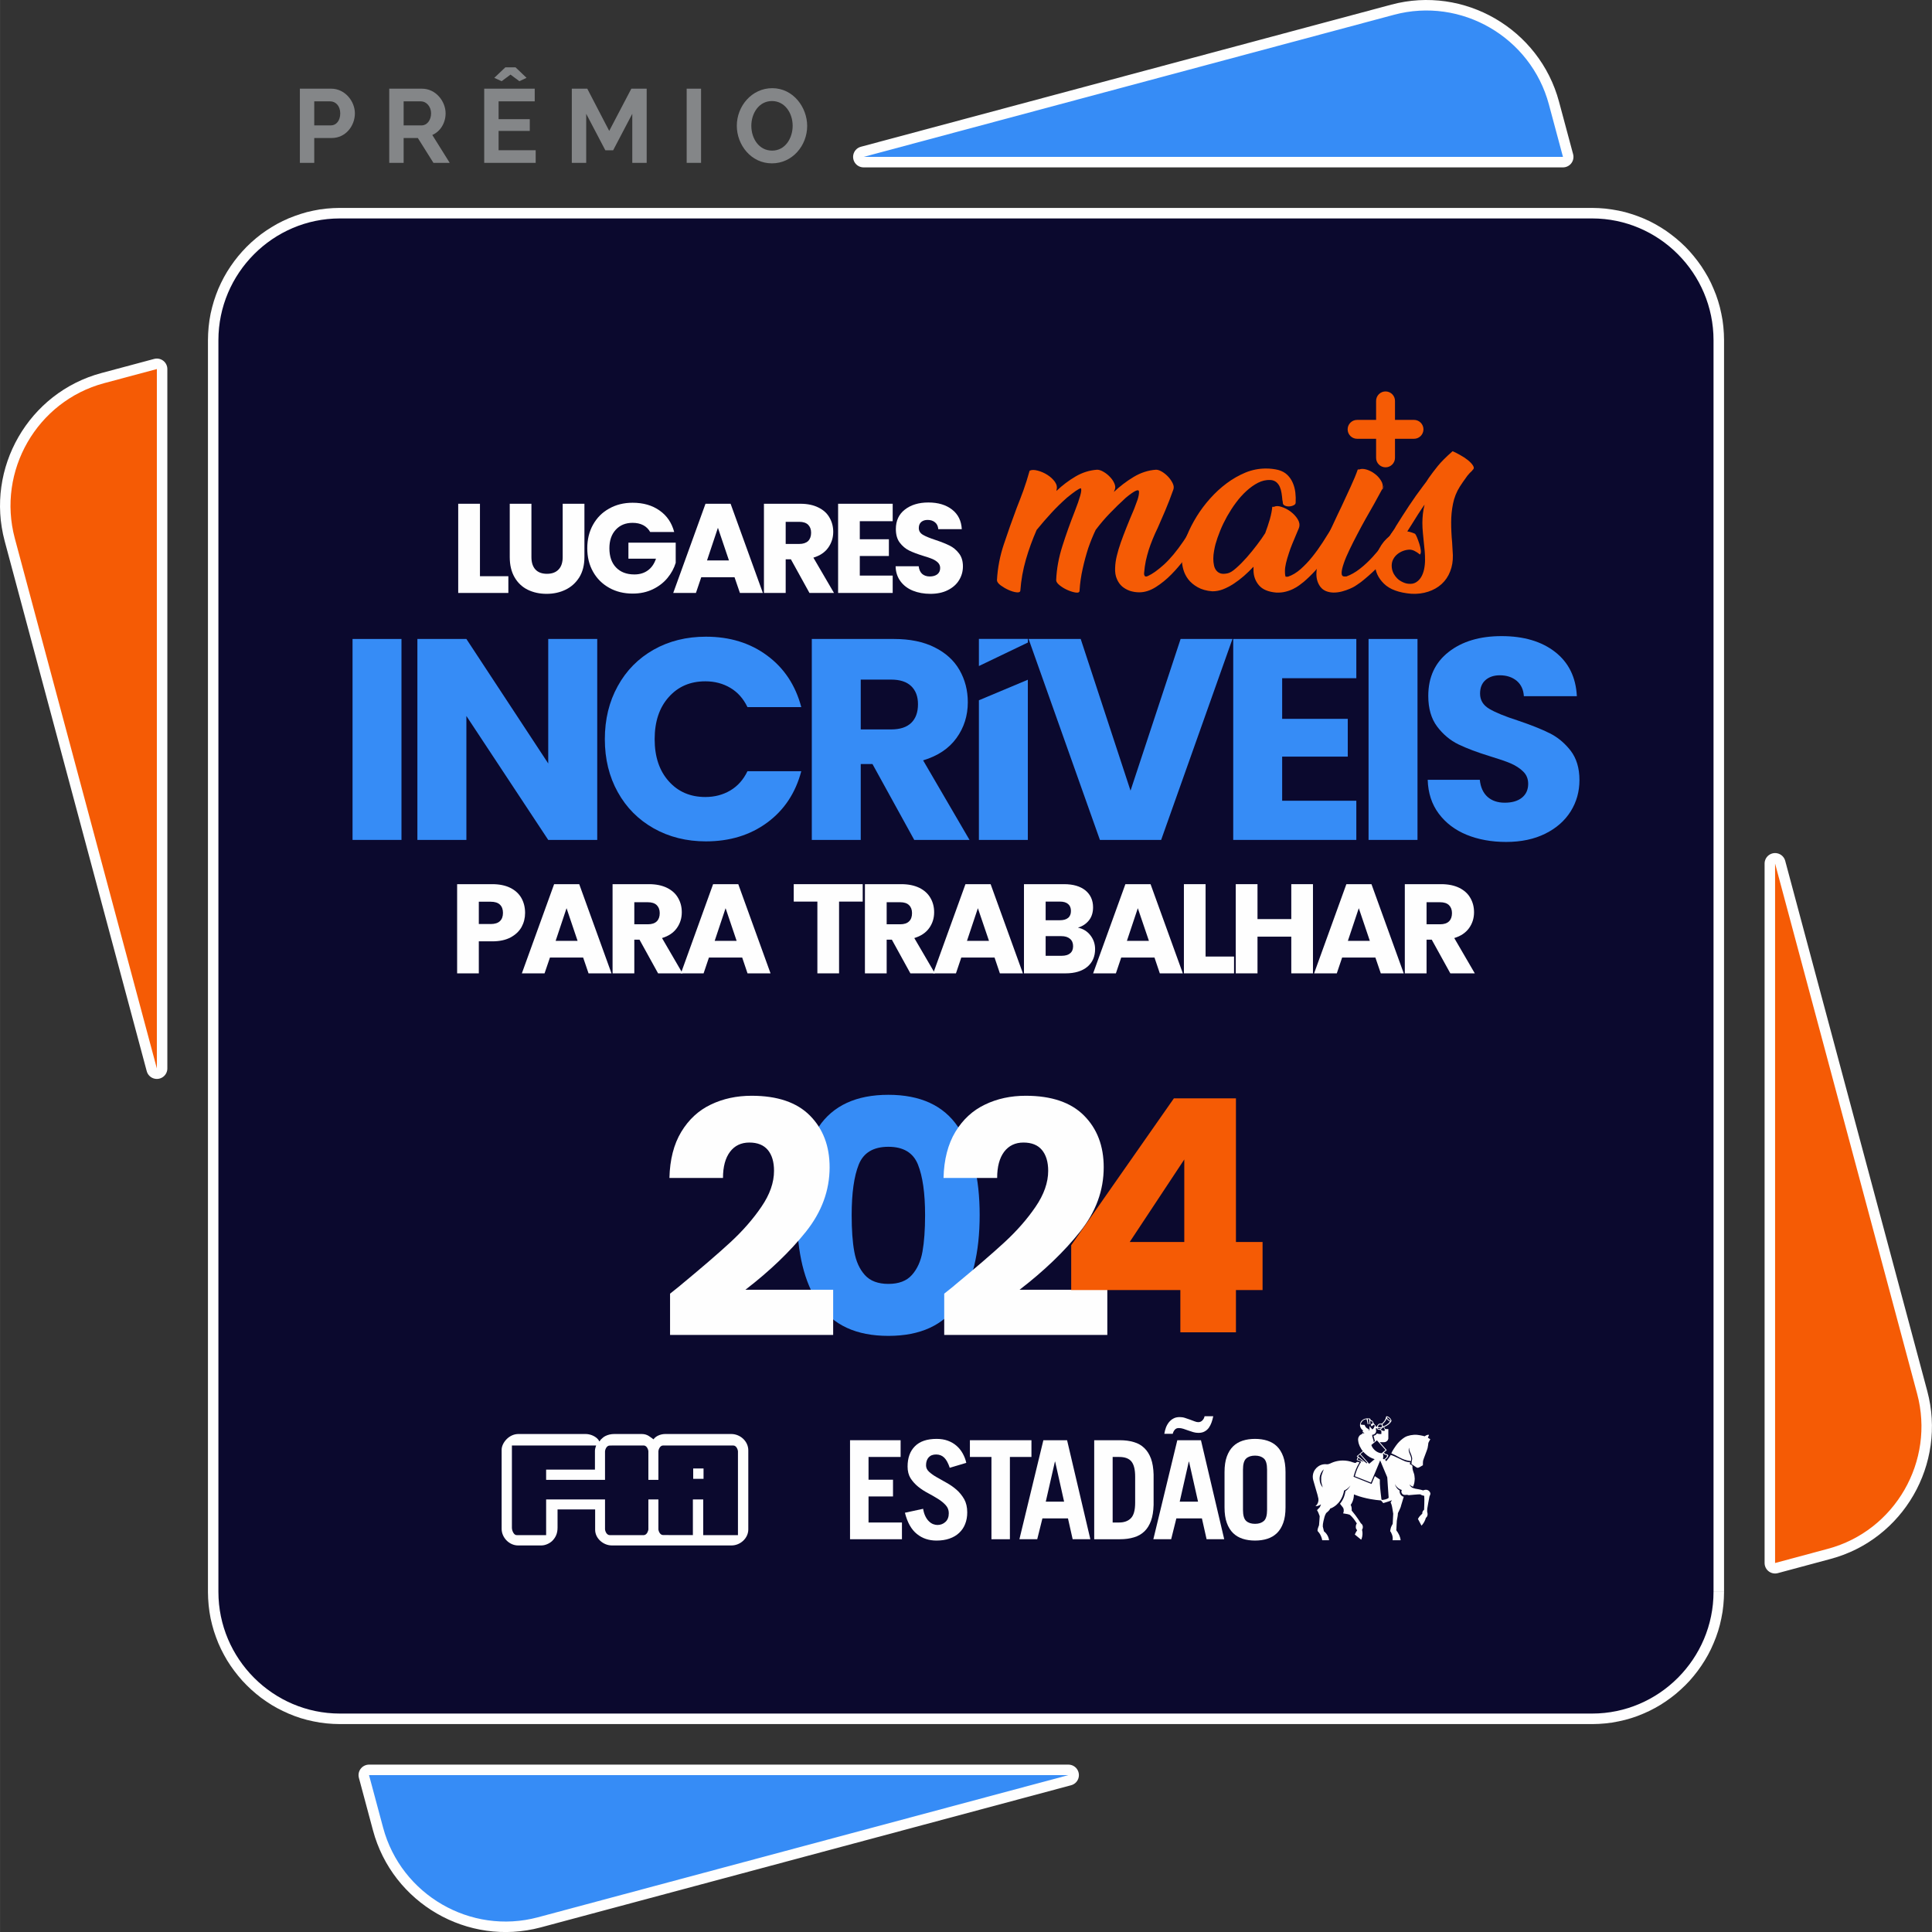 <?xml version="1.0" encoding="UTF-8"?>
<!DOCTYPE svg PUBLIC "-//W3C//DTD SVG 1.1//EN" "http://www.w3.org/Graphics/SVG/1.1/DTD/svg11.dtd">
<!-- Creator: CorelDRAW 2018 (64 Bit Versão de avaliação) -->
<svg xmlns="http://www.w3.org/2000/svg" xml:space="preserve" width="1011px" height="1011px" version="1.1" style="shape-rendering:geometricPrecision; text-rendering:geometricPrecision; image-rendering:optimizeQuality; fill-rule:evenodd; clip-rule:evenodd"
viewBox="0 0 304.77 304.78"
 xmlns:xlink="http://www.w3.org/1999/xlink">
 <rect x="0" y="0" width="304.77" height="304.78" fill="#333333" stroke="none"/>
 <defs>
  <style type="text/css">
   <![CDATA[
    .str3 {stroke:#FEFEFE;stroke-width:3.31;stroke-linecap:round;stroke-linejoin:round;stroke-miterlimit:22.926}
    .str2 {stroke:#FEFEFE;stroke-width:3.31;stroke-linecap:round;stroke-linejoin:round;stroke-miterlimit:22.926}
    .str0 {stroke:#FEFEFE;stroke-width:3.31;stroke-linecap:round;stroke-linejoin:round;stroke-miterlimit:22.926}
    .str1 {stroke:#FEFEFE;stroke-width:3.31;stroke-linecap:round;stroke-linejoin:round;stroke-miterlimit:22.926}
    .fil2 {fill:none}
    .fil10 {fill:#FEFEFE}
    .fil1 {fill:#0B092E}
    .fil3 {fill:#368CF6}
    .fil5 {fill:#F55B05}
    .fil7 {fill:#FEFEFE;fill-rule:nonzero}
    .fil0 {fill:#FEFEFE;fill-rule:nonzero}
    .fil9 {fill:#FEFEFE;fill-rule:nonzero}
    .fil4 {fill:#848688;fill-rule:nonzero}
    .fil6 {fill:#368CF6;fill-rule:nonzero}
    .fil8 {fill:#F55B05;fill-rule:nonzero}
   ]]>
  </style>
 </defs>
 <g id="Camada_x0020_1">
  <g>
   <path class="fil0" d="M251.16 271.98l-197.55 0 0 -3.32 197.55 0 0 0 0 3.32zm17.5 -20.86l3.31 0 0 0 -0.03 1.06 -0.08 1.06 -0.13 1.04 -0.19 1.03 -0.23 1.01 -0.28 0.99 -0.33 0.96 -0.38 0.95 -0.41 0.92 -0.46 0.9 -0.51 0.88 -0.54 0.84 -0.58 0.82 -0.62 0.79 -0.65 0.76 -0.69 0.72 -0.73 0.69 -0.75 0.66 -0.79 0.62 -0.81 0.58 -0.85 0.55 -0.87 0.5 -0.89 0.46 -0.93 0.42 -0.94 0.38 -0.97 0.33 -0.98 0.28 -1.01 0.23 -1.02 0.19 -1.04 0.13 -1.05 0.08 -1.07 0.03 0 -3.32 0.9 -0.02 0.88 -0.07 0.88 -0.11 0.86 -0.15 0.84 -0.2 0.83 -0.24 0.81 -0.27 0.79 -0.32 0.78 -0.35 0.75 -0.39 0.73 -0.43 0.71 -0.45 0.69 -0.49 0.66 -0.53 0.64 -0.55 0.61 -0.58 0.58 -0.61 0.55 -0.64 0.52 -0.67 0.49 -0.69 0.46 -0.71 0.42 -0.73 0.39 -0.76 0.35 -0.78 0.31 -0.79 0.28 -0.81 0.24 -0.83 0.19 -0.85 0.16 -0.86 0.11 -0.88 0.07 -0.88 0.02 -0.9 0 0zm0 -197.45l3.31 0 0 0 0 6.17 0 6.17 0 6.17 0 6.17 0 6.17 0 6.17 0 6.17 0 6.17 0 6.17 0 6.17 0 6.17 0 6.17 0 6.17 0 6.17 0 6.17 0 6.17 0 6.17 0 6.17 0 6.17 0 6.17 0 6.17 0 6.17 0 6.17 0 6.17 0 6.17 0 6.17 0 6.17 0 6.17 0 6.18 0 6.17 0 6.17 0 6.17 -3.31 0 0 -6.17 0 -6.17 0 -6.17 0 -6.18 0 -6.17 0 -6.17 0 -6.17 0 -6.17 0 -6.17 0 -6.17 0 -6.17 0 -6.17 0 -6.17 0 -6.17 0 -6.17 0 -6.17 0 -6.17 0 -6.17 0 -6.17 0 -6.17 0 -6.17 0 -6.17 0 -6.17 0 -6.17 0 -6.17 0 -6.17 0 -6.17 0 -6.17 0 -6.17 0 -6.17 0 -6.17 0 -6.17 0 0zm-17.5 -17.55l0 -3.32 0 0 1.07 0.03 1.05 0.08 1.04 0.14 1.02 0.18 1.01 0.23 0.98 0.29 0.97 0.33 0.94 0.37 0.93 0.42 0.89 0.46 0.87 0.51 0.85 0.54 0.81 0.59 0.79 0.62 0.75 0.65 0.73 0.69 0.69 0.73 0.65 0.76 0.62 0.79 0.58 0.81 0.54 0.85 0.51 0.87 0.46 0.9 0.41 0.93 0.38 0.94 0.33 0.97 0.28 0.99 0.23 1.01 0.19 1.02 0.13 1.04 0.08 1.06 0.03 1.07 -3.31 0 -0.02 -0.9 -0.07 -0.89 -0.11 -0.87 -0.16 -0.86 -0.19 -0.85 -0.24 -0.83 -0.28 -0.81 -0.31 -0.8 -0.35 -0.77 -0.39 -0.76 -0.42 -0.73 -0.46 -0.72 -0.49 -0.69 -0.52 -0.66 -0.55 -0.64 -0.58 -0.61 -0.61 -0.58 -0.64 -0.56 -0.66 -0.52 -0.69 -0.49 -0.71 -0.46 -0.73 -0.42 -0.76 -0.39 -0.77 -0.35 -0.79 -0.32 -0.81 -0.28 -0.83 -0.23 -0.85 -0.2 -0.85 -0.16 -0.88 -0.11 -0.88 -0.07 -0.9 -0.02 0 0zm-197.55 -3.32l197.55 0 0 3.32 -197.55 0 0 0 0 -3.32zm-17.5 20.87l-3.31 0 0 0 0.03 -1.07 0.08 -1.06 0.13 -1.04 0.18 -1.02 0.24 -1.01 0.28 -0.99 0.33 -0.97 0.37 -0.95 0.42 -0.92 0.46 -0.9 0.5 -0.87 0.55 -0.85 0.58 -0.82 0.62 -0.79 0.65 -0.75 0.69 -0.73 0.72 -0.69 0.76 -0.66 0.78 -0.62 0.82 -0.58 0.84 -0.54 0.87 -0.51 0.9 -0.46 0.92 -0.42 0.95 -0.37 0.96 -0.33 0.99 -0.29 1.01 -0.23 1.02 -0.19 1.04 -0.13 1.05 -0.08 1.07 -0.03 0 3.32 -0.9 0.02 -0.89 0.07 -0.87 0.11 -0.86 0.16 -0.84 0.19 -0.83 0.24 -0.81 0.28 -0.79 0.31 -0.78 0.36 -0.75 0.39 -0.74 0.42 -0.71 0.46 -0.68 0.49 -0.67 0.52 -0.63 0.55 -0.61 0.59 -0.58 0.61 -0.55 0.64 -0.53 0.66 -0.49 0.69 -0.45 0.71 -0.42 0.74 -0.39 0.75 -0.35 0.78 -0.32 0.79 -0.27 0.82 -0.24 0.83 -0.2 0.84 -0.15 0.87 -0.11 0.87 -0.07 0.89 -0.02 0.9 0 0zm0 197.45l-3.31 0 0 0 0 -6.17 0 -6.17 0 -6.17 0 -6.18 0 -6.17 0 -6.17 0 -6.17 0 -6.17 0 -6.17 0 -6.17 0 -6.17 0 -6.17 0 -6.17 0 -6.17 0 -6.17 0 -6.17 0 -6.17 0 -6.17 0 -6.17 0 -6.17 0 -6.17 0 -6.17 0 -6.17 0 -6.17 0 -6.17 0 -6.17 0 -6.17 0 -6.17 0 -6.17 0 -6.17 0 -6.17 0 -6.17 3.31 0 0 6.17 0 6.17 0 6.17 0 6.17 0 6.17 0 6.17 0 6.17 0 6.17 0 6.17 0 6.17 0 6.17 0 6.17 0 6.17 0 6.17 0 6.17 0 6.17 0 6.17 0 6.17 0 6.17 0 6.17 0 6.17 0 6.17 0 6.17 0 6.17 0 6.17 0 6.17 0 6.17 0 6.17 0 6.18 0 6.17 0 6.17 0 6.17 0 0zm17.5 17.54l0 3.32 0 0 -1.07 -0.03 -1.05 -0.08 -1.04 -0.13 -1.02 -0.19 -1.01 -0.23 -0.99 -0.28 -0.96 -0.33 -0.95 -0.38 -0.92 -0.42 -0.9 -0.46 -0.87 -0.5 -0.84 -0.55 -0.82 -0.58 -0.78 -0.62 -0.76 -0.66 -0.72 -0.69 -0.69 -0.72 -0.65 -0.76 -0.62 -0.79 -0.58 -0.81 -0.55 -0.85 -0.5 -0.88 -0.46 -0.89 -0.42 -0.93 -0.37 -0.95 -0.33 -0.96 -0.28 -0.99 -0.24 -1.01 -0.18 -1.03 -0.13 -1.04 -0.08 -1.06 -0.03 -1.06 3.31 0 0.02 0.9 0.07 0.88 0.11 0.88 0.15 0.86 0.2 0.85 0.24 0.83 0.27 0.81 0.32 0.79 0.35 0.78 0.39 0.76 0.42 0.73 0.45 0.72 0.49 0.68 0.53 0.67 0.55 0.64 0.58 0.61 0.61 0.58 0.63 0.55 0.67 0.53 0.68 0.49 0.71 0.45 0.74 0.43 0.75 0.39 0.78 0.35 0.79 0.32 0.81 0.27 0.83 0.24 0.84 0.2 0.86 0.15 0.87 0.11 0.89 0.07 0.9 0.02 0 0z"/>
   <path id="1" class="fil1" d="M53.61 270.32l197.55 0c10.54,0 19.15,-8.64 19.15,-19.2 0,-65.82 0,-131.64 0,-197.45 0,-10.56 -8.61,-19.21 -19.15,-19.21l-197.55 0c-10.54,0 -19.16,8.64 -19.16,19.21 0,65.81 0,131.63 0,197.45 0,10.56 8.62,19.2 19.16,19.2z"/>
  </g>
  <g>
   <path class="fil2 str0" d="M246.56 24.75l-2.22 -8.27c-2.84,-10.61 -13.84,-16.99 -24.43,-14.15l-83.68 22.42 110.33 0z"/>
   <path id="1" class="fil3" d="M246.56 24.75l-2.22 -8.27c-2.84,-10.61 -13.84,-16.99 -24.43,-14.15l-83.68 22.42 110.33 0z"/>
  </g>
  <g>
   <path class="fil2 str1" d="M84.85 302.46l83.69 -22.43 -110.33 0 2.22 8.28c2.84,10.62 13.83,16.98 24.42,14.15z"/>
   <path id="1" class="fil3" d="M84.85 302.46l83.69 -22.43 -110.33 0 2.22 8.28c2.84,10.62 13.83,16.98 24.42,14.15z"/>
  </g>
  <path class="fil4" d="M49.57 25.69l0 -3.92 2.77 0c2.17,0 3.64,-1.9 3.64,-3.89 0,-1.91 -1.57,-3.89 -3.73,-3.89l-4.95 0 0 11.7 2.27 0zm0 -9.7l2.54 0c0.8,0 1.56,0.69 1.56,1.89 0,1.15 -0.63,1.9 -1.47,1.9l-2.63 0 0 -3.79z"/>
  <path id="1" class="fil4" d="M63.67 25.69l0 -3.92 2.24 0 2.46 3.92 2.57 0 -2.75 -4.4c1.28,-0.54 2.1,-1.91 2.1,-3.41 0,-1.91 -1.56,-3.89 -3.72,-3.89l-5.17 0 0 11.7 2.27 0zm0 -9.7l2.75 0c0.81,0 1.58,0.8 1.58,1.89 0,1.06 -0.64,1.9 -1.48,1.9l-2.85 0 0 -3.79z"/>
  <path id="2" class="fil4" d="M79.13 12.81l1.4 -1.04 1.4 1.04 1.13 -0.53 -1.74 -1.66 -1.6 0 -1.75 1.66 1.16 0.53zm-0.48 10.89l0 -3.05 4.92 0 0 -1.85 -4.92 0 0 -2.81 5.7 0 0 -2 -7.97 0 0 11.7 8.12 0 0 -1.99 -5.85 0z"/>
  <polygon id="3" class="fil4" points="102.01,25.69 102.01,13.99 99.59,13.99 96.1,20.65 92.64,13.99 90.2,13.99 90.2,25.69 92.47,25.69 92.47,17.95 95.49,23.71 96.72,23.71 99.74,17.95 99.74,25.69 "/>
  <polygon id="4" class="fil4" points="110.59,25.69 110.59,13.99 108.32,13.99 108.32,25.69 "/>
  <path id="5" class="fil4" d="M121.77 25.77c3.22,0 5.56,-2.8 5.56,-5.9 0,-2.94 -2.2,-5.96 -5.51,-5.96 -3.22,0 -5.59,2.82 -5.59,5.93 0,3 2.23,5.93 5.54,5.93zm-3.25 -5.93c0,-1.93 1.17,-3.9 3.26,-3.9 2.01,0 3.26,1.88 3.26,3.9 0,1.93 -1.15,3.92 -3.24,3.92 -2.06,0 -3.28,-1.89 -3.28,-3.92z"/>
  <g>
   <path class="fil2 str2" d="M24.74 58.22l-8.33 2.23c-10.58,2.84 -16.92,13.85 -14.08,24.47l22.41 83.63 0 -110.33z"/>
   <path id="1" class="fil5" d="M24.74 58.22l-8.33 2.23c-10.58,2.84 -16.92,13.85 -14.08,24.47l22.41 83.63 0 -110.33z"/>
  </g>
  <g>
   <path class="fil2 str3" d="M280.02 246.57l8.33 -2.24c10.59,-2.83 16.93,-13.84 14.08,-24.46l-22.41 -83.64 0 110.34z"/>
   <path id="1" class="fil5" d="M280.02 246.57l8.33 -2.24c10.59,-2.83 16.93,-13.84 14.08,-24.46l-22.41 -83.64 0 110.34z"/>
  </g>
  <polygon class="fil6" points="63.33,100.8 63.33,132.5 55.61,132.5 55.61,100.8 "/>
  <polygon class="fil6" points="94.21,132.5 86.48,132.5 73.57,112.95 73.57,132.5 65.84,132.5 65.84,100.8 73.57,100.8 86.48,120.44 86.48,100.8 94.21,100.8 "/>
  <path class="fil6" d="M95.41 116.61c0,-3.14 0.68,-5.93 2.04,-8.38 1.35,-2.46 3.24,-4.37 5.66,-5.74 2.43,-1.37 5.18,-2.05 8.25,-2.05 3.76,0 6.98,0.99 9.66,2.98 2.68,1.98 4.47,4.69 5.38,8.13l-8.49 0c-0.64,-1.33 -1.53,-2.34 -2.69,-3.03 -1.16,-0.69 -2.48,-1.04 -3.95,-1.04 -2.38,0 -4.31,0.83 -5.78,2.49 -1.48,1.65 -2.22,3.86 -2.22,6.64 0,2.76 0.74,4.98 2.22,6.63 1.47,1.66 3.4,2.49 5.78,2.49 1.47,0 2.79,-0.35 3.95,-1.04 1.16,-0.69 2.05,-1.7 2.69,-3.03l8.49 0c-0.91,3.44 -2.7,6.14 -5.38,8.11 -2.68,1.97 -5.9,2.96 -9.66,2.96 -3.07,0 -5.82,-0.69 -8.25,-2.06 -2.42,-1.37 -4.31,-3.27 -5.66,-5.71 -1.36,-2.44 -2.04,-5.22 -2.04,-8.35z"/>
  <path class="fil6" d="M144.22 132.5l-6.59 -11.97 -1.85 0 0 11.97 -7.72 0 0 -31.7 12.96 0c2.5,0 4.63,0.43 6.39,1.31 1.76,0.87 3.08,2.07 3.95,3.59 0.87,1.52 1.31,3.21 1.31,5.08 0,2.11 -0.59,3.99 -1.78,5.64 -1.19,1.66 -2.95,2.83 -5.27,3.53l7.32 12.55 -8.72 0zm-8.44 -17.43l4.79 0c1.41,0 2.47,-0.35 3.18,-1.04 0.71,-0.69 1.06,-1.67 1.06,-2.94 0,-1.2 -0.35,-2.15 -1.06,-2.84 -0.71,-0.69 -1.77,-1.04 -3.18,-1.04l-4.79 0 0 7.86z"/>
  <polygon class="fil3" points="162.14,107.23 162.14,132.5 154.42,132.5 154.42,110.47 "/>
  <polygon class="fil6" points="194.42,100.8 183.17,132.5 173.51,132.5 162.26,100.8 170.48,100.8 178.34,124.73 186.24,100.8 "/>
  <polygon class="fil6" points="202.26,106.99 202.26,113.4 212.61,113.4 212.61,119.36 202.26,119.36 202.26,126.32 213.96,126.32 213.96,132.5 194.54,132.5 194.54,100.8 213.96,100.8 213.96,106.99 "/>
  <polygon class="fil6" points="223.61,100.8 223.61,132.5 215.89,132.5 215.89,100.8 "/>
  <path class="fil6" d="M237.59 132.82c-2.31,0 -4.39,-0.38 -6.23,-1.13 -1.83,-0.75 -3.3,-1.87 -4.4,-3.34 -1.1,-1.48 -1.68,-3.25 -1.74,-5.33l8.22 0c0.12,1.17 0.53,2.07 1.22,2.69 0.69,0.61 1.6,0.92 2.71,0.92 1.14,0 2.05,-0.26 2.71,-0.79 0.66,-0.53 0.99,-1.26 0.99,-2.19 0,-0.78 -0.26,-1.43 -0.79,-1.94 -0.52,-0.51 -1.17,-0.93 -1.94,-1.27 -0.77,-0.33 -1.86,-0.7 -3.27,-1.13 -2.05,-0.63 -3.72,-1.26 -5.02,-1.89 -1.29,-0.63 -2.41,-1.57 -3.34,-2.8 -0.93,-1.24 -1.4,-2.85 -1.4,-4.83 0,-2.96 1.07,-5.27 3.21,-6.94 2.13,-1.67 4.92,-2.5 8.35,-2.5 3.49,0 6.31,0.83 8.45,2.5 2.14,1.67 3.28,4 3.43,6.98l-8.36 0c-0.06,-1.02 -0.43,-1.83 -1.12,-2.42 -0.7,-0.58 -1.58,-0.88 -2.67,-0.88 -0.93,0 -1.68,0.25 -2.26,0.75 -0.57,0.5 -0.86,1.21 -0.86,2.14 0,1.03 0.49,1.83 1.45,2.4 0.96,0.57 2.47,1.19 4.52,1.85 2.04,0.69 3.71,1.35 4.99,1.99 1.28,0.63 2.38,1.55 3.32,2.75 0.93,1.21 1.4,2.76 1.4,4.65 0,1.81 -0.46,3.45 -1.38,4.93 -0.92,1.47 -2.25,2.65 -4,3.52 -1.74,0.87 -3.81,1.31 -6.19,1.31z"/>
  <polygon class="fil3" points="162.15,100.79 162.15,101.36 154.42,105.07 154.42,100.79 "/>
  <path class="fil6" d="M125.73 191.67c0,-5.87 1.14,-10.5 3.41,-13.89 2.27,-3.38 5.94,-5.07 11,-5.07 5.05,0 8.72,1.69 10.99,5.07 2.27,3.39 3.41,8.02 3.41,13.89 0,5.95 -1.14,10.61 -3.41,14 -2.27,3.38 -5.94,5.07 -10.99,5.07 -5.06,0 -8.73,-1.69 -11,-5.07 -2.27,-3.39 -3.41,-8.05 -3.41,-14zm20.2 0c0,-3.45 -0.38,-6.1 -1.13,-7.97 -0.75,-1.86 -2.3,-2.79 -4.66,-2.79 -2.36,0 -3.92,0.93 -4.67,2.79 -0.75,1.87 -1.12,4.52 -1.12,7.97 0,2.33 0.13,4.25 0.41,5.77 0.27,1.52 0.82,2.75 1.66,3.69 0.84,0.94 2.08,1.41 3.72,1.41 1.64,0 2.88,-0.47 3.71,-1.41 0.84,-0.94 1.4,-2.17 1.67,-3.69 0.27,-1.52 0.41,-3.44 0.41,-5.77z"/>
  <path class="fil7" d="M105.7 204.08c1.16,-0.92 1.69,-1.35 1.59,-1.28 3.35,-2.77 5.99,-5.04 7.92,-6.82 1.93,-1.78 3.56,-3.64 4.89,-5.59 1.34,-1.95 2,-3.84 2,-5.69 0,-1.4 -0.32,-2.49 -0.97,-3.28 -0.65,-0.78 -1.62,-1.18 -2.92,-1.18 -1.3,0 -2.32,0.49 -3.05,1.46 -0.74,0.98 -1.11,2.35 -1.11,4.13l-8.45 0c0.07,-2.9 0.69,-5.33 1.87,-7.28 1.18,-1.95 2.73,-3.38 4.66,-4.3 1.93,-0.93 4.08,-1.39 6.44,-1.39 4.06,0 7.13,1.04 9.2,3.13 2.06,2.08 3.1,4.8 3.1,8.15 0,3.66 -1.25,7.05 -3.74,10.17 -2.5,3.13 -5.68,6.18 -9.54,9.15l13.84 0 0 7.13 -25.73 0 0 -6.51z"/>
  <path class="fil7" d="M148.95 204.08c1.16,-0.92 1.69,-1.35 1.58,-1.28 3.35,-2.77 5.99,-5.04 7.92,-6.82 1.93,-1.78 3.57,-3.64 4.9,-5.59 1.33,-1.94 2,-3.84 2,-5.69 0,-1.4 -0.33,-2.49 -0.98,-3.28 -0.64,-0.78 -1.62,-1.18 -2.92,-1.18 -1.3,0 -2.31,0.49 -3.05,1.46 -0.73,0.98 -1.1,2.35 -1.1,4.13l-8.46 0c0.07,-2.9 0.7,-5.33 1.87,-7.28 1.18,-1.95 2.74,-3.38 4.67,-4.3 1.93,-0.93 4.07,-1.39 6.43,-1.39 4.07,0 7.14,1.05 9.2,3.13 2.07,2.08 3.1,4.8 3.1,8.15 0,3.66 -1.24,7.05 -3.74,10.17 -2.49,3.13 -5.67,6.18 -9.53,9.15l13.84 0 0 7.13 -25.73 0 0 -6.51z"/>
  <path class="fil8" d="M168.98 203.51l0 -7.07 16.2 -23.17 9.79 0 0 22.66 4.2 0 0 7.58 -4.2 0 0 6.67 -8.77 0 0 -6.67 -17.22 0zm17.84 -20.6l-8.61 13.02 8.61 0 0 -13.02z"/>
  <polygon class="fil9" points="75.71,90.9 80.19,90.9 80.19,93.54 72.28,93.54 72.28,79.47 75.71,79.47 "/>
  <path id="1" class="fil9" d="M83.83 79.47l0 8.42c0,0.84 0.21,1.49 0.62,1.94 0.42,0.46 1.03,0.69 1.83,0.69 0.8,0 1.41,-0.23 1.84,-0.69 0.43,-0.45 0.64,-1.1 0.64,-1.94l0 -8.42 3.43 0 0 8.4c0,1.26 -0.27,2.32 -0.8,3.19 -0.54,0.86 -1.26,1.52 -2.16,1.96 -0.9,0.44 -1.9,0.66 -3.01,0.66 -1.11,0 -2.1,-0.22 -2.98,-0.65 -0.87,-0.43 -1.57,-1.09 -2.07,-1.96 -0.51,-0.88 -0.76,-1.94 -0.76,-3.2l0 -8.4 3.42 0z"/>
  <path id="2" class="fil9" d="M102.56 83.92c-0.26,-0.46 -0.62,-0.82 -1.09,-1.07 -0.48,-0.25 -1.04,-0.37 -1.68,-0.37 -1.11,0 -1.99,0.36 -2.66,1.09 -0.67,0.73 -1,1.7 -1,2.92 0,1.29 0.35,2.31 1.05,3.03 0.7,0.73 1.66,1.1 2.89,1.1 0.85,0 1.56,-0.22 2.14,-0.65 0.58,-0.42 1,-1.04 1.27,-1.84l-4.35 0 0 -2.52 7.46 0 0 3.18c-0.26,0.86 -0.69,1.65 -1.3,2.39 -0.6,0.73 -1.38,1.33 -2.31,1.78 -0.94,0.45 -1.99,0.68 -3.17,0.68 -1.39,0 -2.63,-0.3 -3.71,-0.91 -1.09,-0.61 -1.94,-1.45 -2.55,-2.54 -0.61,-1.08 -0.91,-2.31 -0.91,-3.7 0,-1.39 0.3,-2.63 0.91,-3.72 0.61,-1.09 1.45,-1.94 2.54,-2.54 1.08,-0.61 2.31,-0.92 3.7,-0.92 1.69,0 3.11,0.41 4.26,1.23 1.16,0.81 1.92,1.94 2.3,3.38l-3.79 0z"/>
  <path id="3" class="fil9" d="M115.87 91.06l-5.25 0 -0.84 2.48 -3.58 0 5.09 -14.07 3.96 0 5.09 14.07 -3.62 0 -0.85 -2.48zm-0.88 -2.65l-1.74 -5.15 -1.72 5.15 3.46 0z"/>
  <path id="4" class="fil9" d="M127.69 93.54l-2.93 -5.31 -0.82 0 0 5.31 -3.43 0 0 -14.07 5.76 0c1.1,0 2.05,0.2 2.83,0.59 0.78,0.38 1.37,0.91 1.75,1.59 0.39,0.67 0.59,1.42 0.59,2.25 0,0.94 -0.27,1.77 -0.8,2.51 -0.52,0.73 -1.3,1.25 -2.33,1.56l3.25 5.57 -3.87 0zm-3.75 -7.73l2.13 0c0.62,0 1.09,-0.16 1.41,-0.46 0.31,-0.31 0.47,-0.75 0.47,-1.31 0,-0.53 -0.16,-0.95 -0.47,-1.26 -0.32,-0.31 -0.79,-0.46 -1.41,-0.46l-2.13 0 0 3.49z"/>
  <polygon id="5" class="fil9" points="135.63,82.22 135.63,85.07 140.22,85.07 140.22,87.71 135.63,87.71 135.63,90.8 140.82,90.8 140.82,93.54 132.21,93.54 132.21,79.47 140.82,79.47 140.82,82.22 "/>
  <path id="6" class="fil9" d="M146.77 93.68c-1.03,0 -1.95,-0.17 -2.77,-0.5 -0.81,-0.33 -1.47,-0.83 -1.95,-1.48 -0.49,-0.66 -0.75,-1.45 -0.77,-2.37l3.64 0c0.06,0.52 0.24,0.92 0.54,1.2 0.31,0.27 0.71,0.41 1.21,0.41 0.5,0 0.9,-0.12 1.2,-0.35 0.29,-0.24 0.44,-0.56 0.44,-0.98 0,-0.34 -0.12,-0.63 -0.35,-0.86 -0.24,-0.23 -0.52,-0.41 -0.86,-0.56 -0.34,-0.15 -0.83,-0.31 -1.46,-0.5 -0.9,-0.28 -1.65,-0.56 -2.22,-0.84 -0.57,-0.28 -1.07,-0.7 -1.48,-1.24 -0.42,-0.55 -0.62,-1.27 -0.62,-2.15 0,-1.31 0.47,-2.33 1.42,-3.07 0.95,-0.74 2.18,-1.12 3.71,-1.12 1.55,0 2.79,0.38 3.74,1.12 0.95,0.74 1.46,1.77 1.53,3.09l-3.71 0c-0.03,-0.45 -0.19,-0.81 -0.5,-1.07 -0.31,-0.26 -0.7,-0.39 -1.18,-0.39 -0.42,0 -0.75,0.11 -1.01,0.33 -0.25,0.22 -0.38,0.54 -0.38,0.95 0,0.46 0.22,0.81 0.64,1.06 0.43,0.26 1.1,0.53 2.01,0.83 0.91,0.3 1.64,0.6 2.21,0.88 0.57,0.28 1.06,0.69 1.47,1.22 0.42,0.53 0.63,1.22 0.63,2.06 0,0.8 -0.21,1.53 -0.62,2.19 -0.4,0.65 -0.99,1.17 -1.77,1.56 -0.77,0.39 -1.69,0.58 -2.74,0.58z"/>
  <path class="fil8" d="M216.92 88.98c0,-0.82 0.22,-1.63 0.66,-2.44 0.43,-0.81 0.98,-1.47 1.65,-1.98 0.15,-0.26 0.33,-0.52 0.52,-0.79 0.19,-0.27 0.35,-0.53 0.48,-0.79 0.67,-1.07 1.35,-2.14 2.06,-3.21 0.7,-1.06 1.46,-2.13 2.28,-3.21 0.16,-0.2 0.3,-0.39 0.43,-0.57 0.12,-0.18 0.25,-0.37 0.38,-0.58 0.41,-0.59 0.89,-1.22 1.42,-1.88 0.54,-0.67 1.32,-1.45 2.35,-2.35 0.31,0.13 0.69,0.32 1.15,0.58 0.46,0.25 0.88,0.53 1.25,0.82 0.37,0.3 0.65,0.59 0.83,0.89 0.18,0.29 0.14,0.53 -0.12,0.71l0.04 0c-0.36,0.33 -0.63,0.63 -0.83,0.88 -0.19,0.26 -0.43,0.59 -0.71,1l-0.46 0.69c-0.54,0.85 -0.9,1.76 -1.09,2.73 -0.2,0.98 -0.29,1.96 -0.29,2.96 0,0.52 0.01,1.03 0.04,1.54 0.02,0.51 0.06,1.03 0.11,1.54l0.12 2.07c0.02,0.93 -0.12,1.78 -0.43,2.56 -0.3,0.78 -0.75,1.44 -1.34,1.98 -0.59,0.54 -1.3,0.94 -2.12,1.21 -0.82,0.27 -1.7,0.38 -2.65,0.33 -1.97,-0.16 -3.42,-0.69 -4.34,-1.6 -0.92,-0.91 -1.39,-1.94 -1.39,-3.09zm7.46 -6.5c0,-0.46 0.03,-0.93 0.08,-1.4 0.05,-0.47 0.14,-0.97 0.27,-1.48 -0.36,0.51 -0.72,1.05 -1.08,1.61 -0.36,0.57 -0.7,1.12 -1.04,1.66l-0.61 0.96c0.43,0.07 0.84,0.2 1.23,0.38 0.08,0.08 0.18,0.27 0.31,0.58 0.12,0.31 0.25,0.64 0.36,1 0.12,0.36 0.19,0.7 0.23,1.02 0.04,0.32 -0.01,0.54 -0.13,0.67 -0.62,-0.51 -1.16,-0.77 -1.62,-0.77 -0.33,0 -0.67,0.07 -1.02,0.19 -0.34,0.13 -0.65,0.3 -0.92,0.52 -0.27,0.22 -0.49,0.48 -0.65,0.79 -0.17,0.31 -0.25,0.65 -0.25,1.04 0,0.23 0.03,0.46 0.09,0.69 0.07,0.23 0.15,0.44 0.25,0.61 0.31,0.52 0.68,0.9 1.12,1.14 0.43,0.24 0.83,0.38 1.19,0.4 0.46,0.05 0.86,-0.02 1.19,-0.23 0.33,-0.2 0.6,-0.48 0.81,-0.83 0.2,-0.34 0.36,-0.75 0.46,-1.22 0.1,-0.48 0.15,-0.97 0.15,-1.48 0,-0.44 -0.01,-0.89 -0.05,-1.35 -0.04,-0.46 -0.09,-0.92 -0.14,-1.38 -0.05,-0.49 -0.1,-1 -0.15,-1.54 -0.05,-0.54 -0.08,-1.07 -0.08,-1.58z"/>
  <path class="fil8" d="M218.04 77.33l0.08 -0.27c0.2,-0.36 0.31,-0.55 0.32,-0.59 0.02,-0.04 -0.12,0.25 -0.4,0.86z"/>
  <path class="fil8" d="M214.43 74.06c0.28,-0.12 0.64,-0.12 1.09,0 0.45,0.13 0.88,0.34 1.29,0.64 0.41,0.29 0.75,0.65 1.02,1.08 0.27,0.42 0.36,0.83 0.29,1.24l-1.39 2.54c-0.38,0.67 -0.81,1.41 -1.27,2.23 -0.46,0.82 -0.91,1.65 -1.34,2.48 -0.44,0.83 -0.85,1.65 -1.23,2.44 -0.39,0.8 -0.69,1.51 -0.9,2.13 -0.22,0.63 -0.34,1.14 -0.35,1.52 -0.01,0.39 0.13,0.58 0.44,0.58l0.31 0c0.72,-0.26 1.43,-0.66 2.13,-1.21 0.71,-0.55 1.39,-1.19 2.04,-1.9 0.65,-0.72 1.28,-1.47 1.88,-2.25 0.6,-0.78 1.16,-1.53 1.67,-2.25l0.58 -0.81c0.1,-0.13 0.27,-0.2 0.5,-0.21 0.23,-0.01 0.44,0.01 0.64,0.08 0.19,0.06 0.33,0.16 0.44,0.3 0.1,0.14 0.07,0.3 -0.08,0.48l0.04 0c-1.03,1.59 -2.13,3.11 -3.31,4.54 -1.18,1.44 -2.56,2.79 -4.15,4.05 -0.2,0.15 -0.46,0.34 -0.77,0.54 -0.3,0.22 -0.65,0.4 -1.04,0.57 -0.38,0.17 -0.8,0.31 -1.24,0.43 -0.45,0.12 -0.91,0.18 -1.37,0.18 -0.92,-0.03 -1.6,-0.32 -2.04,-0.88 -0.43,-0.56 -0.65,-1.24 -0.65,-2.05 0,-0.64 0.13,-1.35 0.38,-2.15l-0.03 0c0.12,-0.48 0.32,-1.05 0.57,-1.71 0.26,-0.65 0.55,-1.35 0.87,-2.09 0.32,-0.75 0.66,-1.52 1.04,-2.31 0.37,-0.79 0.74,-1.59 1.13,-2.38 0.51,-1.1 1,-2.16 1.46,-3.16 0.46,-0.99 0.83,-1.89 1.11,-2.69l0.24 0z"/>
  <path class="fil8" d="M204.39 79.29c0,0.18 -0.11,0.32 -0.32,0.42 -0.22,0.11 -0.46,0.17 -0.71,0.18 -0.26,0.01 -0.49,-0.03 -0.7,-0.14 -0.2,-0.1 -0.3,-0.25 -0.3,-0.46 0,-0.1 -0.02,-0.2 -0.04,-0.29 -0.03,-0.09 -0.04,-0.18 -0.04,-0.28 -0.03,-0.29 -0.06,-0.6 -0.12,-0.95 -0.05,-0.34 -0.14,-0.66 -0.27,-0.96 -0.12,-0.29 -0.31,-0.54 -0.55,-0.75 -0.25,-0.2 -0.56,-0.32 -0.94,-0.34 -0.67,-0.03 -1.32,0.12 -1.95,0.44 -0.62,0.32 -1.23,0.75 -1.82,1.29 -0.59,0.54 -1.14,1.15 -1.65,1.84 -0.52,0.69 -0.98,1.42 -1.41,2.17 -0.42,0.76 -0.79,1.52 -1.09,2.27 -0.31,0.76 -0.55,1.46 -0.73,2.1 -0.08,0.3 -0.16,0.66 -0.23,1.07 -0.08,0.41 -0.12,0.82 -0.12,1.23 0,0.36 0.03,0.7 0.1,1.02 0.06,0.32 0.18,0.6 0.36,0.83 0.18,0.23 0.41,0.39 0.69,0.48 0.29,0.09 0.66,0.08 1.12,-0.02 0.36,-0.08 0.81,-0.35 1.34,-0.83 0.54,-0.47 1.09,-1.03 1.66,-1.67 0.56,-0.64 1.11,-1.31 1.63,-2 0.53,-0.69 0.96,-1.31 1.29,-1.84 0.28,-0.75 0.52,-1.48 0.73,-2.19 0.2,-0.72 0.33,-1.37 0.38,-1.96l0.27 0c0.31,-0.16 0.71,-0.15 1.21,0.02 0.5,0.16 0.98,0.41 1.42,0.74 0.45,0.34 0.82,0.73 1.1,1.18 0.28,0.45 0.36,0.89 0.23,1.32 -0.05,0.16 -0.12,0.33 -0.21,0.52 -0.09,0.19 -0.17,0.39 -0.25,0.6 -0.2,0.46 -0.41,0.95 -0.61,1.46 -0.21,0.51 -0.4,1.02 -0.56,1.54 -0.17,0.51 -0.31,1 -0.43,1.48 -0.11,0.47 -0.17,0.89 -0.17,1.25 0,0.53 0.04,0.84 0.12,0.92l0.34 0c0.7,-0.23 1.36,-0.63 2,-1.19 0.64,-0.57 1.26,-1.21 1.85,-1.95 0.59,-0.73 1.14,-1.5 1.67,-2.32 0.52,-0.82 1.02,-1.6 1.48,-2.35 0.13,-0.18 0.24,-0.35 0.33,-0.51 0.09,-0.17 0.18,-0.34 0.28,-0.52 0.08,-0.13 0.23,-0.2 0.47,-0.21 0.23,-0.02 0.45,0.01 0.67,0.09 0.22,0.08 0.39,0.18 0.52,0.31 0.13,0.13 0.14,0.28 0.04,0.46 -0.16,0.23 -0.31,0.47 -0.45,0.71 -0.14,0.24 -0.29,0.49 -0.44,0.75 -0.79,1.31 -1.66,2.62 -2.61,3.94 -0.95,1.32 -2.05,2.52 -3.31,3.6 -0.18,0.15 -0.41,0.33 -0.69,0.53 -0.28,0.21 -0.6,0.4 -0.96,0.58 -0.36,0.18 -0.76,0.33 -1.21,0.44 -0.45,0.12 -0.94,0.16 -1.48,0.14 -1.26,-0.11 -2.17,-0.49 -2.73,-1.16 -0.56,-0.66 -0.85,-1.46 -0.85,-2.38l0 -0.54c-0.48,0.51 -0.99,1 -1.51,1.46 -0.53,0.46 -1.07,0.87 -1.62,1.23 -0.55,0.36 -1.11,0.65 -1.67,0.87 -0.57,0.22 -1.13,0.32 -1.69,0.32 -0.93,-0.07 -1.7,-0.29 -2.33,-0.65 -0.63,-0.36 -1.12,-0.77 -1.48,-1.25 -0.36,-0.47 -0.61,-0.99 -0.77,-1.54 -0.15,-0.55 -0.23,-1.08 -0.23,-1.59 0,-0.21 0.01,-0.41 0.02,-0.62 0.01,-0.2 0.03,-0.38 0.06,-0.53 0.1,-0.82 0.35,-1.72 0.75,-2.7 0.4,-0.97 0.9,-1.94 1.5,-2.92 0.6,-0.97 1.3,-1.91 2.11,-2.82 0.81,-0.91 1.69,-1.72 2.63,-2.42 0.95,-0.71 1.95,-1.27 2.98,-1.7 1.04,-0.42 2.11,-0.63 3.21,-0.63 0.7,0 1.35,0.08 1.96,0.23 0.57,0.16 1.04,0.41 1.41,0.77 0.37,0.36 0.66,0.78 0.86,1.25 0.21,0.47 0.34,0.98 0.41,1.52 0.06,0.54 0.08,1.07 0.05,1.61z"/>
  <path class="fil8" d="M188.29 86.13c-0.36,0.57 -0.85,1.27 -1.46,2.1 -0.62,0.83 -1.3,1.63 -2.06,2.4 -0.76,0.77 -1.57,1.43 -2.44,1.98 -0.87,0.55 -1.74,0.83 -2.61,0.83 -0.52,0 -1,-0.08 -1.47,-0.23 -0.46,-0.16 -0.87,-0.39 -1.23,-0.69 -0.35,-0.31 -0.64,-0.71 -0.84,-1.2 -0.21,-0.48 -0.3,-1.06 -0.27,-1.73 0.02,-0.64 0.11,-1.28 0.27,-1.92 0.15,-0.64 0.36,-1.32 0.61,-2.05 0.26,-0.73 0.56,-1.54 0.91,-2.41 0.34,-0.87 0.75,-1.84 1.21,-2.92 0.2,-0.51 0.38,-1 0.54,-1.46 0.15,-0.46 0.23,-0.87 0.23,-1.23 0,-0.26 -0.16,-0.32 -0.48,-0.19 -0.32,0.13 -0.86,0.5 -1.6,1.11 -0.9,0.82 -1.73,1.63 -2.5,2.43 -0.77,0.79 -1.52,1.67 -2.26,2.65 -0.42,0.87 -0.8,1.82 -1.16,2.84 -0.33,1.03 -0.63,2.11 -0.88,3.25 -0.26,1.14 -0.43,2.3 -0.5,3.48 0,0.26 -0.19,0.36 -0.58,0.31 -0.38,-0.05 -0.8,-0.18 -1.25,-0.37 -0.45,-0.19 -0.86,-0.43 -1.25,-0.73 -0.38,-0.29 -0.59,-0.57 -0.61,-0.83 0.07,-1.79 0.4,-3.59 0.98,-5.4 0.57,-1.8 1.23,-3.65 1.98,-5.55 0.38,-0.97 0.66,-1.78 0.84,-2.42 0.18,-0.64 0.21,-1.03 0.08,-1.16 -0.31,0.06 -1.04,0.56 -2.19,1.5 -0.9,0.8 -1.72,1.6 -2.46,2.41 -0.74,0.8 -1.51,1.69 -2.31,2.67 -0.66,1.51 -1.23,3.06 -1.69,4.65 -0.46,1.59 -0.76,3.23 -0.88,4.92 -0.03,0.23 -0.23,0.32 -0.62,0.27 -0.38,-0.05 -0.79,-0.17 -1.23,-0.37 -0.43,-0.19 -0.84,-0.43 -1.23,-0.71 -0.38,-0.28 -0.59,-0.55 -0.61,-0.81 0.1,-1.92 0.46,-3.82 1.09,-5.7 0.63,-1.89 1.3,-3.79 2.02,-5.71 0.36,-0.9 0.71,-1.82 1.06,-2.77 0.34,-0.95 0.67,-1.99 0.98,-3.11 0.3,-0.16 0.73,-0.16 1.27,-0.02 0.53,0.14 1.05,0.36 1.53,0.67 0.49,0.31 0.89,0.68 1.2,1.11 0.3,0.44 0.38,0.88 0.23,1.31l0.03 0c0,0.05 -0.01,0.09 -0.03,0.12 0.94,-0.9 1.96,-1.66 3.03,-2.29 1.08,-0.63 2.21,-0.98 3.39,-1.06 0.3,0 0.64,0.11 1.01,0.33 0.38,0.22 0.72,0.49 1.02,0.81 0.31,0.32 0.54,0.66 0.69,1.02 0.16,0.35 0.18,0.68 0.08,0.96 -0.05,0.07 -0.08,0.15 -0.09,0.23 -0.02,0.07 -0.05,0.14 -0.1,0.19 0.97,-0.92 2.02,-1.72 3.15,-2.4 1.13,-0.68 2.31,-1.06 3.54,-1.14 0.28,0 0.6,0.11 0.96,0.33 0.36,0.22 0.68,0.49 0.98,0.81 0.29,0.32 0.52,0.66 0.69,1.02 0.17,0.35 0.2,0.68 0.1,0.96 -0.44,1.23 -0.87,2.35 -1.31,3.38 -0.44,1.02 -0.82,1.91 -1.15,2.65 -0.31,0.64 -0.58,1.24 -0.81,1.81 -0.23,0.56 -0.44,1.13 -0.62,1.69 -0.17,0.56 -0.33,1.14 -0.46,1.73 -0.12,0.59 -0.21,1.23 -0.27,1.92 -0.02,0.13 0,0.27 0.08,0.42 0.08,0.16 0.26,0.17 0.54,0.04 0.72,-0.33 1.56,-0.94 2.54,-1.82 0.97,-0.89 1.98,-2.1 3.03,-3.64 0.23,-0.33 0.48,-0.72 0.73,-1.17 0.26,-0.45 0.53,-0.93 0.81,-1.44l0.42 -0.65c0.16,-0.21 0.36,-0.34 0.62,-0.39 0.25,-0.05 0.49,-0.04 0.71,0.02 0.22,0.07 0.37,0.19 0.46,0.37 0.09,0.18 0.06,0.39 -0.1,0.65 -0.33,0.56 -0.67,1.12 -1.01,1.67 -0.35,0.55 -0.69,1.11 -1.02,1.67z"/>
  <path class="fil5" d="M218.57 61.75l0 0c0.82,0 1.49,0.67 1.49,1.49l0 3 3 0c0.82,0 1.49,0.67 1.49,1.49l0 0c0,0.82 -0.67,1.49 -1.49,1.49l-3 0 0 3.01c0,0.82 -0.67,1.49 -1.49,1.49l0 0c-0.82,0 -1.49,-0.67 -1.49,-1.49l0 -3.01 -3 0c-0.82,0 -1.49,-0.67 -1.49,-1.49l0 0c0,-0.82 0.67,-1.49 1.49,-1.49l3 0 0 -3c0,-0.82 0.67,-1.49 1.49,-1.49z"/>
  <path class="fil9" d="M82.83 144.01c0,0.82 -0.19,1.56 -0.56,2.24 -0.38,0.67 -0.95,1.21 -1.73,1.63 -0.77,0.41 -1.73,0.62 -2.88,0.62l-2.13 0 0 5.05 -3.42 0 0 -14.07 5.55 0c1.12,0 2.07,0.2 2.84,0.58 0.78,0.39 1.36,0.93 1.75,1.61 0.38,0.68 0.58,1.46 0.58,2.34zm-5.43 1.76c0.65,0 1.14,-0.15 1.46,-0.46 0.32,-0.3 0.48,-0.74 0.48,-1.3 0,-0.56 -0.16,-0.99 -0.48,-1.3 -0.32,-0.31 -0.81,-0.46 -1.46,-0.46l-1.87 0 0 3.52 1.87 0z"/>
  <path id="1" class="fil9" d="M91.99 151.06l-5.24 0 -0.85 2.49 -3.58 0 5.09 -14.07 3.96 0 5.09 14.07 -3.62 0 -0.85 -2.49zm-0.88 -2.64l-1.74 -5.15 -1.72 5.15 3.46 0z"/>
  <path id="2" class="fil9" d="M103.81 153.55l-2.93 -5.31 -0.82 0 0 5.31 -3.43 0 0 -14.07 5.76 0c1.1,0 2.05,0.2 2.83,0.58 0.78,0.39 1.37,0.92 1.75,1.6 0.39,0.67 0.58,1.42 0.58,2.25 0,0.94 -0.26,1.77 -0.79,2.51 -0.52,0.73 -1.3,1.25 -2.33,1.56l3.24 5.57 -3.86 0zm-3.75 -7.74l2.12 0c0.63,0 1.1,-0.15 1.42,-0.46 0.31,-0.3 0.47,-0.74 0.47,-1.3 0,-0.53 -0.16,-0.95 -0.47,-1.26 -0.32,-0.31 -0.79,-0.46 -1.42,-0.46l-2.12 0 0 3.48z"/>
  <path id="3" class="fil9" d="M117.08 151.06l-5.25 0 -0.84 2.49 -3.58 0 5.08 -14.07 3.97 0 5.09 14.07 -3.63 0 -0.84 -2.49zm-0.88 -2.64l-1.74 -5.15 -1.72 5.15 3.46 0z"/>
  <polygon id="4" class="fil9" points="136.09,139.48 136.09,142.23 132.36,142.23 132.36,153.55 128.94,153.55 128.94,142.23 125.21,142.23 125.21,139.48 "/>
  <path id="5" class="fil9" d="M143.61 153.55l-2.92 -5.31 -0.82 0 0 5.31 -3.43 0 0 -14.07 5.75 0c1.11,0 2.05,0.2 2.84,0.58 0.78,0.39 1.36,0.92 1.75,1.6 0.39,0.67 0.58,1.42 0.58,2.25 0,0.94 -0.26,1.77 -0.79,2.51 -0.53,0.73 -1.31,1.25 -2.34,1.56l3.25 5.57 -3.87 0zm-3.74 -7.74l2.12 0c0.63,0 1.1,-0.15 1.41,-0.46 0.32,-0.3 0.47,-0.74 0.47,-1.3 0,-0.53 -0.15,-0.95 -0.47,-1.26 -0.31,-0.31 -0.78,-0.46 -1.41,-0.46l-2.12 0 0 3.48z"/>
  <path id="6" class="fil9" d="M156.89 151.06l-5.25 0 -0.84 2.49 -3.59 0 5.09 -14.07 3.97 0 5.09 14.07 -3.63 0 -0.84 -2.49zm-0.88 -2.64l-1.75 -5.15 -1.72 5.15 3.47 0z"/>
  <path id="7" class="fil9" d="M170.04 146.34c0.82,0.17 1.47,0.57 1.97,1.21 0.49,0.63 0.74,1.36 0.74,2.17 0,1.18 -0.41,2.11 -1.23,2.8 -0.82,0.68 -1.97,1.03 -3.44,1.03l-6.55 0 0 -14.07 6.33 0c1.43,0 2.55,0.33 3.36,0.98 0.8,0.66 1.21,1.55 1.21,2.67 0,0.83 -0.22,1.52 -0.65,2.06 -0.44,0.55 -1.01,0.93 -1.74,1.15zm-5.09 -1.17l2.25 0c0.56,0 0.99,-0.12 1.29,-0.37 0.3,-0.24 0.45,-0.61 0.45,-1.09 0,-0.48 -0.15,-0.85 -0.45,-1.1 -0.3,-0.26 -0.73,-0.38 -1.29,-0.38l-2.25 0 0 2.94zm2.53 5.61c0.57,0 1.02,-0.13 1.33,-0.39 0.32,-0.26 0.47,-0.64 0.47,-1.13 0,-0.49 -0.16,-0.88 -0.49,-1.16 -0.33,-0.28 -0.78,-0.42 -1.35,-0.42l-2.49 0 0 3.1 2.53 0z"/>
  <path id="8" class="fil9" d="M182.12 151.06l-5.25 0 -0.84 2.49 -3.59 0 5.09 -14.07 3.97 0 5.09 14.07 -3.63 0 -0.84 -2.49zm-0.88 -2.64l-1.75 -5.15 -1.72 5.15 3.47 0z"/>
  <polygon id="9" class="fil9" points="190.18,150.9 194.67,150.9 194.67,153.55 186.76,153.55 186.76,139.48 190.18,139.48 "/>
  <polygon id="10" class="fil9" points="207.12,139.48 207.12,153.55 203.7,153.55 203.7,147.76 198.37,147.76 198.37,153.55 194.94,153.55 194.94,139.48 198.37,139.48 198.37,144.99 203.7,144.99 203.7,139.48 "/>
  <path id="11" class="fil9" d="M216.97 151.06l-5.25 0 -0.84 2.49 -3.58 0 5.09 -14.07 3.96 0 5.09 14.07 -3.62 0 -0.85 -2.49zm-0.88 -2.64l-1.74 -5.15 -1.72 5.15 3.46 0z"/>
  <path id="12" class="fil9" d="M228.79 153.55l-2.93 -5.31 -0.82 0 0 5.31 -3.43 0 0 -14.07 5.75 0c1.11,0 2.06,0.2 2.84,0.58 0.78,0.39 1.37,0.92 1.75,1.6 0.39,0.67 0.58,1.42 0.58,2.25 0,0.94 -0.26,1.77 -0.79,2.51 -0.53,0.73 -1.3,1.25 -2.33,1.56l3.24 5.57 -3.86 0zm-3.75 -7.74l2.12 0c0.63,0 1.1,-0.15 1.42,-0.46 0.31,-0.3 0.47,-0.74 0.47,-1.3 0,-0.53 -0.16,-0.95 -0.47,-1.26 -0.32,-0.31 -0.79,-0.46 -1.42,-0.46l-2.12 0 0 3.48z"/>
  <path class="fil10" d="M81.52 242.17l4.63 0 0 -5.63 9.29 0c0,1.58 0,3.15 0,4.73 0,0.11 0.17,0.9 0.75,0.9l5.39 0c0.51,-0.05 0.68,-0.72 0.7,-0.88l0 -4.75 1.58 0 0 4.76c0.03,0.2 0.22,0.86 0.75,0.86l0.03 0 4.63 0.01 0.03 0 0 -5.63 1.63 0 0 5.63 5.48 0 0 -12.41 0 0c0,-0.27 0,-0.55 0,-0.83 0,-0.11 -0.18,-0.9 -0.75,-0.9l-11.05 0c-0.55,0 -0.74,0.73 -0.75,0.89l0 4.53 -1.58 0 0 -3.69 0 0c0,-0.28 0,-0.55 0,-0.83 0,-0.11 -0.17,-0.86 -0.71,-0.9l-5.08 0 0 0.01 -0.3 0c-0.58,0 -0.75,0.78 -0.75,0.9 0,0.27 0,0.55 0,0.82l0 0 0 3.69 -9.29 0 0 -1.61 7.7 0 0 -3c0,-0.27 0.14,-0.67 0.19,-0.81l-13.29 0c0,2.17 0,4.33 0,6.49 0,2.16 0,4.32 0,6.49 0,0.46 0.31,1.16 0.73,1.16l0.04 0 0 0zm27.83 -8.88l1.63 0 0 -1.63 -1.63 0 0 1.63zm-30.22 -4.6l0 12.49c0,1.39 1.21,2.62 2.59,2.62l3.68 0c0.72,0 1.48,-0.43 1.82,-0.83 0.44,-0.49 0.73,-1.07 0.73,-1.99l0 -2.86 5.93 0 0 3.21c0,1.35 1.28,2.47 2.64,2.47l18.87 0c1.41,0 2.65,-1.16 2.65,-2.52l0 -12.49c0,-1.39 -1.23,-2.57 -2.7,-2.57l-10.39 0c-0.8,0 -1.54,0.36 -1.86,0.84 -0.52,-0.35 -0.94,-0.84 -1.86,-0.84l-4.32 0c-0.56,0 -1.01,0.12 -1.4,0.31 -0.21,0.11 -0.34,0.19 -0.5,0.35 -0.14,0.14 -0.34,0.27 -0.4,0.48l-0.1 0c-0.03,-0.15 -0.22,-0.36 -0.33,-0.46 -0.46,-0.41 -1.13,-0.68 -1.82,-0.68l-10.59 0c-1.53,0 -2.64,1.46 -2.64,2.47l0 0z"/>
  <g>
   <path id="path20" class="fil9" d="M207.94 236.27c-0.03,-0.15 -0.07,-0.31 -0.1,-0.44l-0.28 -0.96 -0.39 -1.35 0 0c-0.05,-0.17 -0.08,-0.36 -0.08,-0.55 0,-1.1 0.89,-1.99 1.99,-1.99 0.09,0 0.19,0.01 0.28,0.02 0.07,0 0.13,-0.01 0.19,-0.03 0.02,0 0.06,-0.01 0.09,-0.02 0.03,-0.01 0.05,-0.02 0.07,-0.03 0.04,-0.01 0.08,-0.03 0.13,-0.05 0.07,-0.03 0.15,-0.07 0.22,-0.1 0.35,-0.15 0.72,-0.26 1.12,-0.32 0.21,-0.03 0.43,-0.05 0.66,-0.05 0.27,0 0.53,0.03 0.79,0.07 0.28,0.05 0.56,0.13 0.82,0.23 0.15,0.05 0.28,0.09 0.32,0.09 0.17,0 0.18,-0.18 0.4,-0.18 0.06,0 0.2,0.06 0.29,0.1 0,0 -0.03,0.04 -0.03,0.04 -0.38,0.6 -0.67,1.29 -0.87,2.06 -0.01,0.02 -0.01,0.03 -0.01,0.04 -0.01,0.03 -0.02,0.07 -0.03,0.11 0,0 2.83,1.14 2.84,1.14 0.02,-0.04 0.52,-1.24 0.52,-1.24 0,0 0.52,0.37 0.79,0.53 -0.01,0.14 -0.01,0.37 0,0.65 0.05,0.84 0.2,2.1 0.25,2.49 0.04,0.04 0.07,0.09 0.14,0.09 0.06,0 0.8,-0.08 1,-0.35l-0.13 -1.86 -0.09 -1.36 -0.97 -2.31 -0.15 -0.36 -0.28 0.69 -1.18 2.81 -2.53 -1c0,-0.01 0,-0.01 0,-0.02 0,0 0,-0.01 0.01,-0.01 0,-0.01 0,-0.02 0,-0.03 0.21,-0.81 0.53,-1.54 0.93,-2.15 0.01,-0.03 0.02,-0.05 0.02,-0.05 0,-0.06 0,-0.05 -0.02,-0.06l-0.66 -0.25 0.17 -0.45 -0.16 -0.13 0.04 -0.04 0.17 -0.13 0.25 -0.22 0.31 -0.26 0.14 -0.11 0.05 -0.04 -0.06 -0.09c0,0 -0.1,-0.13 -0.15,-0.2 -0.1,-0.16 -0.19,-0.32 -0.27,-0.49 -0.05,-0.1 -0.09,-0.21 -0.12,-0.31 -0.02,-0.06 -0.04,-0.1 -0.04,-0.12 -0.04,-0.14 -0.07,-0.28 -0.08,-0.41 -0.02,-0.08 -0.02,-0.16 -0.02,-0.24l0 -0.03c0,-0.16 0.05,-0.3 0.13,-0.43 0.02,-0.04 0.05,-0.08 0.09,-0.12 0,-0.01 0.01,-0.01 0.01,-0.02 0.03,-0.03 0.06,-0.05 0.09,-0.08 0.06,-0.05 0.12,-0.09 0.19,-0.12 0.05,-0.03 0.1,-0.05 0.14,-0.06 0.01,0 0.01,-0.01 0.01,-0.01 0,-0.04 0,-0.08 0,-0.13 0.03,0.01 0.06,0.01 0.09,0.02 0.07,0.01 0.15,0.03 0.22,0.05 0,0 0.01,0 0.01,0.01 -0.02,-0.15 -0.19,-0.18 -0.25,-0.26 -0.01,-0.01 -0.02,-0.03 -0.02,-0.05 0,-0.03 0.01,-0.04 0.02,-0.06 0.01,-0.02 0.04,-0.04 0.04,-0.09 0,-0.01 -0.01,-0.03 -0.02,-0.04 0,-0.02 -0.01,-0.03 -0.02,-0.04 0,0 -0.01,0 -0.01,0 -0.01,-0.01 -0.02,-0.01 -0.03,-0.02 -0.01,-0.01 -0.02,-0.02 -0.04,-0.03 -0.01,-0.01 -0.03,-0.03 -0.04,-0.04 -0.15,-0.15 -0.25,-0.34 -0.29,-0.53 -0.01,-0.02 -0.01,-0.03 -0.01,-0.05 0,-0.02 -0.01,-0.04 -0.01,-0.06 0,-0.07 0,-0.14 0.01,-0.21 0,-0.02 0,-0.04 0.01,-0.06 0.04,-0.22 0.16,-0.42 0.33,-0.56 0.05,-0.04 0.1,-0.08 0.15,-0.11 0,0 0.01,-0.01 0.01,-0.01 0.06,-0.03 0.14,-0.07 0.2,-0.09 0.01,-0.01 0.03,-0.01 0.04,-0.02 0,0 0.01,0 0.02,0 0.06,-0.02 0.13,-0.04 0.19,-0.05 0.06,-0.01 0.12,-0.01 0.18,-0.01 0.04,0 0.08,0 0.12,0 0.01,0 0.03,0 0.04,0 0.02,0.01 0.03,0.01 0.04,0.01 0.03,0 0.06,0 0.1,0 0.03,-0.01 0.07,-0.01 0.11,-0.01 0.01,0.02 0.02,0.03 0.03,0.05 0,0 0.01,0.01 0.01,0.01 0.03,0.06 0.06,0.11 0.08,0.14 0,0.01 0,0.01 0,0.01 0.01,0.02 0.02,0.03 0.03,0.04 0.11,0.09 0.27,0.12 0.31,0.2 0.04,0.09 0.18,0.38 0.18,0.38 0,0 0.3,0.34 0.3,0.35 0,0.07 0,0.09 0.04,0.14 0.08,-0.02 0.18,-0.05 0.18,-0.06 0.01,-0.02 0.01,-0.12 0.02,-0.14 0,-0.01 0.21,-0.29 0.32,-0.28 0.03,0 0.4,-0.03 0.41,-0.03 0.37,-0.31 0.57,-0.66 0.65,-1.04l0 -0.01c0,-0.01 0,-0.02 0,-0.02 0.01,-0.02 0.02,-0.03 0.03,-0.05 0.03,-0.03 0.09,-0.04 0.15,-0.02 0.05,0.01 0.1,0.03 0.16,0.06 0.08,0.04 0.17,0.11 0.25,0.19 0.03,0.02 0.05,0.04 0.07,0.07 0.05,0.05 0.09,0.11 0.12,0.17 0.07,0.12 0.09,0.22 0.06,0.28 0,0.01 0,0.01 -0.01,0.02 -0.2,0.36 -0.6,0.68 -1.12,0.88 0,0 -0.04,0.02 -0.04,0.02 0.1,0.1 0.17,0.21 0.2,0.32l0.49 0 0 1.4 0 0.01 0 0c0,0.03 0,0.05 0,0.07 -0.01,0.02 -0.01,0.04 -0.01,0.06 -0.01,0.01 -0.01,0.03 -0.01,0.04 -0.02,0.06 -0.05,0.12 -0.08,0.18 -0.01,0.01 -0.02,0.02 -0.02,0.03 -0.11,0.14 -0.27,0.25 -0.45,0.27 -0.03,0.01 -0.07,0.01 -0.1,0.01l-0.69 0 1.11 1.25c0,0 -0.33,0.27 -0.44,0.38 0,0.01 0.13,0.17 0.17,0.2 0.08,0.04 0.55,0.08 0.51,0.31 0,0.01 -0.01,0.04 -0.02,0.07 -0.03,0.1 -0.15,0.24 -0.19,0.31 -0.08,0.1 -0.24,0.11 -0.29,0.27 0.07,0.05 0.16,0.16 0.17,0.23 0.17,-0.21 0.55,-0.68 0.71,-1.01 0.57,0.14 1.95,0.91 2.31,1.02 0.3,0.1 0.78,0.15 0.78,0.15 -0.02,0.09 -0.08,0.2 -0.07,0.27 0,0.03 0.11,0.06 0.24,0.14 0.05,0.03 0.12,0.08 0.18,0.15 -0.05,0.35 0.05,0.67 0.13,0.92 0.04,0.1 0.08,0.21 0.11,0.32 0.01,0.03 0.02,0.06 0.03,0.1 0.01,0.08 0.03,0.16 0.04,0.24 0.02,0.1 0.03,0.21 0.03,0.32 0,0.02 0.01,0.05 0.01,0.08l0 0.07 0 0.05c0,0.02 0,0.05 -0.01,0.08 0,0.13 -0.02,0.26 -0.04,0.39 0,0.03 -0.01,0.06 -0.01,0.09 -0.01,0.04 -0.02,0.08 -0.03,0.12 -0.04,0.15 -0.08,0.29 -0.14,0.42 -0.01,0.01 -0.01,0.03 -0.02,0.04 0,0.01 -0.01,0.02 -0.01,0.03 0,0 0,0.01 -0.01,0.01 -0.01,0 -0.02,-0.01 -0.04,-0.01 -0.08,-0.03 -0.17,-0.07 -0.24,-0.12 -0.06,-0.03 -0.11,-0.06 -0.15,-0.1 -0.05,-0.04 -0.1,-0.08 -0.14,-0.13 0.08,0.18 0.2,0.33 0.36,0.45 0.02,0.02 0.05,0.05 0.08,0.06 0.02,0.01 0.04,0.02 0.06,0.03 0.01,0 0.38,0.12 0.45,0.14 0.22,0.04 0.79,0.12 1.2,0.26 0.07,0.03 0.19,-0.12 0.54,-0.09 0.35,0.03 0.63,0.38 0.62,0.61 -0.01,0.24 -0.11,0.3 -0.14,0.44 -0.04,0.17 -0.32,1.67 -0.35,1.93 -0.02,0.17 -0.02,0.41 -0.02,0.41 0,0.02 0.06,0.31 0.07,0.4 0,0.02 0,0.03 0,0.05 0,0.05 0,0.09 -0.01,0.13 -0.03,0.2 -0.12,0.36 -0.26,0.45 0,0.01 0,0.02 -0.01,0.03 -0.02,0.07 -0.04,0.15 -0.07,0.22 -0.15,0.4 -0.37,0.74 -0.61,0.98l-0.01 -0.01 -0.55 -1.04 0 -0.01c0.1,-0.21 0.25,-0.41 0.44,-0.59 0.02,-0.03 0.05,-0.05 0.07,-0.07 0.06,-0.05 0.11,-0.1 0.17,-0.15 0,-0.02 0,-0.03 0,-0.05 0,-0.21 0.08,-0.39 0.23,-0.53 0.02,-0.02 0.04,-0.04 0.06,-0.06 0,-0.04 0.08,-1.61 0.02,-2.19 -0.12,-0.01 -0.45,-0.1 -0.62,-0.23 -0.05,-0.04 -1.78,0.13 -1.83,0.13 -0.05,0 -0.2,-0.07 -0.3,-0.06 -0.1,0 -0.26,0.02 -0.32,0.02 -0.12,0 -0.23,-0.04 -0.32,-0.1 -0.1,-0.08 -0.17,-0.18 -0.2,-0.29 -0.01,-0.03 -0.01,-0.06 -0.01,-0.08l0 -0.05 0 -0.01c0,-0.02 0,-0.04 0,-0.06 0.01,-0.02 0.01,-0.04 0.01,-0.06 0.02,-0.04 0.04,-0.09 0.06,-0.13 -0.1,-0.03 -0.19,-0.06 -0.28,-0.11 -0.08,-0.04 -0.16,-0.09 -0.24,-0.14 -0.19,-0.14 -0.35,-0.3 -0.47,-0.5 -0.04,-0.07 -0.08,-0.13 -0.11,-0.21 0.1,0.45 0.38,0.82 0.76,1.06 -0.01,0.04 -0.01,0.08 -0.01,0.12 -0.01,0.07 0,0.13 0.02,0.2 0.03,0.15 0.1,0.28 0.2,0.39 0.11,0.13 0.26,0.22 0.43,0.26 -0.13,0.51 -0.44,1.38 -0.44,1.45 0,0.19 -0.48,1.13 -0.48,1.14 0,0.39 -0.11,0.79 -0.16,1.13 -0.02,0.08 -0.02,0.17 -0.02,0.24 0,0.07 -0.04,0.47 -0.06,1.12 0,0.05 -0.02,0.06 -0.02,0.13 0,0.05 0.02,0.1 0.05,0.15 0,0 0,0 0.01,0.01 0.02,0.03 0.04,0.06 0.06,0.09 0.03,0.04 0.06,0.08 0.09,0.12 0.07,0.1 0.13,0.21 0.18,0.32 0.03,0.05 0.06,0.1 0.08,0.16 0.02,0.03 0.03,0.06 0.03,0.07 0.1,0.24 0.17,0.49 0.19,0.73l-1.27 0c0.01,-0.07 0.02,-0.15 0.02,-0.23 0.01,-0.27 -0.05,-0.56 -0.19,-0.84 -0.08,-0.15 -0.09,-0.24 -0.21,-0.36 0.02,-0.11 0.04,-0.32 0.11,-0.55 0.07,-0.23 0.29,-0.61 0.29,-0.61 0,0 0.08,-1.54 0.08,-1.6 0,-0.07 -0.11,-0.62 -0.15,-0.91 -0.01,-0.02 -0.07,-0.5 -0.25,-0.86 -0.03,-0.05 0.13,-0.21 0.18,-0.31l-0.03 -0.03c0,0 -0.01,0.01 -0.02,0.01 -0.07,0.06 -1.3,0.43 -1.3,0.43 0,0 -0.27,-0.35 -0.38,-0.42 -0.51,-0.04 -1.05,-0.11 -1.62,-0.21 -0.84,-0.15 -1.61,-0.36 -2.26,-0.6 -0.12,-0.05 -0.24,-0.09 -0.36,-0.14 -0.01,0 -0.01,0.01 -0.01,0.02l0 0.06c0,0.09 -0.01,0.17 -0.02,0.26 -0.04,0.34 -0.13,0.66 -0.26,0.92 -0.06,0.14 -0.13,0.25 -0.21,0.36 -0.01,0.01 -0.01,0.02 -0.02,0.03 0.06,0.1 0.1,0.23 0.13,0.36 0.02,0.08 0.03,0.16 0.03,0.24 0.01,0.1 0.01,0.2 0,0.3 0.88,1.05 1.34,1.85 1.45,2.01 0,0 0,0.01 0.01,0.01 0.17,0.1 0.3,0.32 0.3,0.58 0,0.07 -0.01,0.14 -0.03,0.21 -0.02,0.08 -0.06,0.15 -0.1,0.21 0.02,0.07 0.03,0.14 0.04,0.22 0.03,0.16 0.04,0.32 0.03,0.49l0 0.02c-0.01,0.25 -0.06,0.49 -0.14,0.71 -0.02,0.05 -0.04,0.09 -0.07,0.13l-0.97 -0.79 -0.03 -0.02c0.05,-0.11 0.1,-0.23 0.16,-0.34 0.05,-0.1 0.15,-0.25 0.21,-0.34 -0.09,-0.11 -0.2,-0.23 -0.21,-0.43 0,-0.02 0,-0.05 0,-0.08 0,-0.03 0,-0.05 0,-0.08 0.01,-0.19 0.07,-0.37 0.16,-0.48 -0.12,-0.21 -0.41,-0.61 -0.5,-0.73 -0.15,-0.2 -0.42,-0.48 -0.56,-0.6 -0.07,-0.06 -0.38,-0.14 -0.44,-0.15 0.03,0 -0.01,-0.01 0,0 -0.07,-0.01 -0.3,-0.05 -0.3,-0.05l-0.34 -0.06 -0.02 0 0.08 -0.27c0,0 0.01,-0.01 0.01,-0.02 0.01,-0.1 0.01,-0.2 0,-0.3 -0.01,-0.07 -0.03,-0.14 -0.05,-0.2 -0.01,-0.02 -0.02,-0.05 -0.03,-0.07 -0.02,-0.02 -0.03,-0.05 -0.05,-0.07 0,-0.01 -0.01,-0.01 -0.01,-0.02 -0.12,-0.16 -0.4,-0.51 -0.45,-0.57 0.01,-0.01 0.02,-0.02 0.03,-0.03 0.01,-0.01 0.01,-0.01 0.02,-0.02 0.18,-0.22 0.33,-0.47 0.46,-0.74 0.06,-0.13 0.12,-0.26 0.16,-0.4 0.06,-0.17 0.11,-0.34 0.14,-0.52 0.02,-0.09 0.04,-0.17 0.05,-0.26 0,0 0,-0.01 0,-0.02 0.06,-0.04 0.12,-0.08 0.17,-0.12 0.15,-0.12 0.29,-0.27 0.4,-0.42 0.07,-0.1 0.14,-0.2 0.19,-0.31 0.01,-0.03 0.03,-0.05 0.04,-0.07 -0.02,0.02 -0.03,0.04 -0.04,0.06 -0.19,0.26 -0.43,0.48 -0.71,0.64 -0.01,0.01 -0.02,0.01 -0.03,0.02 -0.02,0.01 -0.04,0.02 -0.07,0.04 -0.06,0.03 -0.11,0.05 -0.17,0.07 -0.01,0.08 -0.03,0.16 -0.04,0.24 -0.03,0.11 -0.06,0.22 -0.09,0.33 -0.03,0.09 -0.06,0.19 -0.1,0.28 -0.06,0.15 -0.12,0.29 -0.2,0.43 -0.08,0.17 -0.19,0.32 -0.29,0.46 -0.03,0.04 -0.06,0.07 -0.08,0.11 -0.22,0.26 -0.48,0.5 -0.76,0.68 -0.15,0.1 -0.31,0.19 -0.48,0.26 -0.05,0.02 -0.1,0.04 -0.15,0.05 -0.03,0.16 -0.25,0.38 -0.39,0.51 -0.07,0.06 -0.2,0.14 -0.25,0.22 -0.13,0.21 -0.21,0.44 -0.26,0.62 -0.11,0.36 -0.24,1.02 -0.24,1.09 0,0.06 -0.02,0.32 -0.02,0.39 0,0.06 0.18,0.68 0.18,0.75 0,0.01 0,0.01 0.01,0.02 0.25,0.18 0.48,0.47 0.64,0.82 0.08,0.19 0.14,0.39 0.16,0.58l-1.08 0c-0.03,-0.17 -0.07,-0.34 -0.14,-0.51 -0.11,-0.3 -0.26,-0.57 -0.44,-0.77 -0.04,-0.05 -0.09,-0.1 -0.13,-0.15 -0.02,-0.03 -0.03,-0.06 -0.03,-0.1 0,-0.01 0,-0.01 0,-0.02 0,-0.18 0.1,-0.47 0.17,-0.65 0.03,-0.07 0.07,-0.14 0.07,-0.21 0,-0.06 0.11,-1.34 0.1,-1.39 -0.02,-0.02 -0.22,-0.68 -0.42,-0.94 0.07,-0.1 0.15,-0.17 0.21,-0.23 0.15,-0.15 0.26,-0.23 0.34,-0.5 0.01,-0.05 0.06,-0.06 0.06,-0.12 0,-0.04 0,-0.05 -0.01,-0.06 -0.24,0.17 -0.53,0.28 -0.85,0.28 0.36,-0.3 0.55,-0.79 0.45,-1.28 0,-0.02 -0.01,-0.04 -0.01,-0.06l-0.01 0zm6.23 -6.01l0.01 0 0.9 0.34 0.07 0.03 -0.83 -0.66 -0.03 -0.02 -0.12 0.31zm0.04 -0.55l-0.01 0 0.41 0.33 0.99 0.81 0.08 -0.09 -1.02 -1.15 -0.03 -0.03c0,0 -0.01,0 0,0l-0.11 -0.13 -0.31 0.26zm0.97 -0.56c-0.02,-0.03 -0.04,-0.05 -0.07,-0.08 -0.01,-0.01 -0.03,-0.03 -0.04,-0.05 0,0 -0.01,-0.01 -0.01,-0.01l-0.45 0.37 1.38 1.54 0.05 -0.05 0.81 -0.68c-0.25,-0.07 -0.51,-0.18 -0.76,-0.32 -0.28,-0.16 -0.55,-0.37 -0.8,-0.61 0,0 -0.01,-0.01 -0.01,-0.02 -0.02,-0.01 -0.04,-0.03 -0.06,-0.05 -0.01,-0.01 -0.02,-0.02 -0.04,-0.04l0 0zm1.67 -4.29c-0.04,-0.04 -0.09,-0.08 -0.15,-0.11 -0.06,0.05 -0.14,0.13 -0.22,0.19 0,0 0,0 -0.01,0 -0.03,0.03 -0.06,0.05 -0.09,0.07 -0.05,-0.06 -0.1,-0.14 -0.11,-0.2 -0.01,-0.02 -0.01,-0.03 -0.01,-0.05 0,-0.07 0.03,-0.1 0.07,-0.13 0.05,-0.02 0.11,-0.03 0.17,-0.07 0,-0.03 0.02,-0.08 0.05,-0.11 -0.02,-0.07 -0.09,-0.17 -0.09,-0.17 0,0 -0.08,-0.04 -0.15,-0.08 -0.07,-0.04 -0.13,-0.08 -0.16,-0.1 0,0.09 0.01,0.14 0.01,0.21l0 0.02c0,0.04 0,0.08 0,0.12 0,0.07 0.01,0.14 0.01,0.22l-0.13 0c0,-0.03 0,-0.05 0,-0.08 0,-0.04 0,-0.07 -0.01,-0.11 0,-0.04 0,-0.08 0,-0.13 -0.01,-0.16 -0.02,-0.31 -0.04,-0.46 -0.02,0 -0.03,-0.01 -0.05,-0.01 -0.03,0 -0.06,-0.01 -0.09,-0.01l-0.02 0c-0.03,0 -0.05,0 -0.07,0 -0.01,0.02 0.05,0.34 0.06,0.39 0,0.04 0.06,0.37 0.06,0.39l0 0.01 0 0.01 -0.12 0 0 0c-0.03,-0.15 -0.06,-0.29 -0.09,-0.43 -0.03,-0.13 -0.07,-0.25 -0.1,-0.37 -0.11,0.02 -0.24,0.05 -0.33,0.09 -0.01,0 -0.01,0 -0.01,0.01 -0.08,0.03 -0.15,0.07 -0.21,0.12 -0.01,0 -0.02,0.01 -0.03,0.02 -0.04,0.04 -0.08,0.09 -0.12,0.14 -0.06,0.08 -0.1,0.15 -0.14,0.2 -0.02,0.03 -0.02,0.07 -0.04,0.11 -0.01,0.02 -0.01,0.05 -0.02,0.07 0,0.03 -0.01,0.05 -0.01,0.08l0 0c0.01,0.01 0.01,0.01 0.02,0.01 0.04,0.01 0.08,0.02 0.12,0.03 0.09,0.02 0.19,0.03 0.3,0.03 0.01,0 0.02,0 0.03,0 0.05,0 0.09,0 0.14,0l0 0 0 0c0.04,0.14 0.11,0.28 0.23,0.41 0.09,0.09 0.2,0.17 0.31,0.21 0.02,0.02 0.05,0.03 0.08,0.03 0.01,0.01 0.03,0.01 0.04,0.02 0,0.03 0,0.05 0,0.08 0,0.03 0,0.07 0,0.11l0.09 0.01c0,-0.03 0.01,-0.07 0.01,-0.1 0,-0.02 0,-0.03 0,-0.04l0 -0.04 0 -0.03c0,-0.04 0,-0.08 0.01,-0.12l0 -0.07c0,-0.04 0,-0.08 0,-0.13l0 -0.02c0,-0.01 0,-0.03 0,-0.04l0 -0.04 0.12 0 0 0.05 0 0.06c0.01,0.01 0.02,0.01 0.03,0.03 0,0 0,0 0,0 0.05,0.05 0.09,0.1 0.14,0.15 0.01,0.01 0.02,0.03 0.04,0.04 0,0.01 0,0.01 0,0.01 0.01,0.01 0.01,0.02 0.02,0.02 0.03,0.04 0.06,0.08 0.09,0.12 0.04,-0.03 0.08,-0.05 0.11,-0.08 0.03,-0.03 0.05,-0.06 0.07,-0.09 0.02,-0.01 0.03,-0.03 0.04,-0.04 0.01,-0.02 0.02,-0.04 0.03,-0.07 0.01,-0.01 0.01,-0.03 0.02,-0.04 0,-0.01 0.01,-0.02 0.01,-0.03 0.01,-0.03 0.02,-0.06 0.04,-0.09 0.01,-0.02 0.02,-0.05 0.04,-0.06 0.01,-0.02 0.03,-0.04 0.06,-0.06 -0.01,-0.02 -0.03,-0.05 -0.05,-0.08l0 0zm0.7 0.58c0.28,0.02 0.27,-0.15 0.27,-0.15l-0.49 0c0,0 -0.06,0.13 0.22,0.15l0 0zm0.38 -0.73c0,-0.01 -0.34,0.02 -0.34,0.02 0,0 -0.17,0.12 -0.19,0.22 -0.01,0.05 0,0.18 0,0.21l0.54 0.01c0.11,-0.22 0.05,-0.39 -0.01,-0.46l0 0zm1.42 -0.6c0,0 0,0 0.01,0 0,0 0.01,-0.01 0.01,-0.02 0,-0.07 -0.08,-0.2 -0.21,-0.33 -0.07,-0.06 -0.13,-0.11 -0.19,-0.14 -0.07,-0.05 -0.13,-0.07 -0.16,-0.06 0,0.01 -0.01,0.01 -0.01,0.01 0,0 0,0.01 -0.01,0.02 0,0.01 0,0.03 0.01,0.05 0.02,0.07 0.09,0.18 0.2,0.28 0.15,0.15 0.3,0.23 0.35,0.19l0 0zm-0.68 0.68c0.26,-0.15 0.46,-0.34 0.6,-0.55 -0.04,-0.01 -0.08,-0.03 -0.12,-0.05 -0.08,-0.05 -0.16,-0.11 -0.24,-0.18 -0.07,-0.07 -0.13,-0.14 -0.17,-0.21 -0.12,0.31 -0.35,0.62 -0.66,0.88 0.02,0.03 0.03,0.06 0.04,0.09 0,0.01 0,0.02 0,0.03 0.02,0.07 0.02,0.15 0.01,0.23 0.2,-0.06 0.38,-0.14 0.55,-0.24l-0.01 0zm-0.26 0.92c0.06,-0.06 0.05,-0.19 -0.06,-0.42 -0.03,-0.04 -0.08,-0.1 -0.12,-0.13 -0.08,0.04 -0.11,0.04 -0.14,0.06 -0.03,0.04 -0.05,0.07 -0.07,0.1 -0.02,0.02 -0.07,0.01 -0.08,0.03 -0.04,0.11 -0.11,0.13 -0.14,0.16 0.02,0.04 0.2,0.14 0.27,0.17 0.06,0.03 0.29,0.08 0.34,0.03l0 0zm-0.5 0.51l0 -0.4c0,-0.07 -0.02,-0.1 -0.04,-0.13 -0.05,-0.02 -0.1,-0.06 -0.14,-0.09 -0.02,-0.02 -0.03,-0.03 -0.05,-0.04 -0.09,0.02 -0.19,0.01 -0.27,-0.03 -0.05,-0.02 -0.11,-0.05 -0.14,-0.08 -0.06,-0.04 -0.07,-0.09 -0.08,-0.16 -0.04,0 -0.09,-0.01 -0.13,-0.01l0 0.25 0 0.01c0,0.01 0.01,0.02 0.01,0.03 0.01,0.05 0.02,0.1 0.02,0.16 0,0.13 -0.04,0.25 -0.11,0.35 -0.12,0.16 -0.3,0.26 -0.51,0.26 -0.01,0.07 -0.01,0.17 0,0.23 0.01,0.07 0.08,0.26 0.11,0.36 0.06,0.19 0.12,0.38 0.11,0.57l0.2 -0.17c-0.04,-0.16 -0.09,-0.32 -0.13,-0.49 -0.03,-0.11 -0.07,-0.22 -0.09,-0.33 0.24,-0.06 0.44,-0.2 0.54,-0.38 0.12,0.03 0.3,0.09 0.35,0.09l0.35 0 0 0zm0.66 2.52l-1.36 -1.52 -0.88 0.73 0.04 0.11c0.03,0.07 0.06,0.14 0.1,0.22 0.05,0.07 0.09,0.14 0.15,0.22 0.06,0.07 0.13,0.15 0.2,0.22 0.01,0.01 0.02,0.02 0.03,0.03 0.2,0.19 0.44,0.33 0.66,0.41 0.16,0.06 0.31,0.09 0.45,0.09l0.61 -0.51zm0.04 1.27c0.02,-0.02 0.05,-0.04 0.08,-0.08 0.07,-0.11 0.14,-0.26 0.14,-0.26 0,-0.17 -0.34,-0.15 -0.42,-0.21 -0.08,-0.06 -0.11,-0.15 -0.22,-0.2l-0.01 0.02c0,0.03 0,0.07 0,0.11 0.02,0.1 0.03,0.21 0.03,0.33 0,0.14 -0.02,0.36 -0.05,0.41 0,0 0.17,0.07 0.19,0.09 0.09,-0.09 0.16,-0.17 0.26,-0.21l0 0zm-10.44 3.33c0,0.49 0.18,0.94 0.48,1.3 0,0 0,0 0.01,0.01 -0.11,-0.33 -0.24,-0.88 -0.24,-0.94l0 -0.63c0,-0.3 0.3,-1.03 0.4,-1.28 -0.01,0 -0.01,0.01 -0.01,0.01 0,0 -0.01,0.01 -0.02,0.01 -0.16,0.16 -0.3,0.35 -0.4,0.55 -0.01,0.01 -0.01,0.03 -0.02,0.04 -0.11,0.23 -0.18,0.48 -0.2,0.75 0,0.05 0,0.1 0,0.15 0,0.01 0,0.02 0,0.03l0 0zm17.15 -5.69c0,0.06 -0.06,0.54 -0.12,0.8 -0.06,0.27 -0.66,1.74 -0.71,1.99 -0.04,0.24 -0.01,0.29 -0.03,0.71 -0.19,0.08 -0.6,0.4 -0.82,0.4 -0.23,0 -0.75,-0.51 -0.98,-0.57 0,-0.62 0.16,-0.68 0.1,-1 -0.07,-0.39 -0.26,-0.78 -0.39,-1.08 -0.12,-0.3 -0.03,-0.41 -0.04,-0.51 0,0 -0.15,0.18 -0.1,0.46 0.05,0.35 0.33,0.87 0.37,1.1 0.04,0.22 0.03,0.48 -0.06,0.54 -0.74,-0.08 -1.28,-0.31 -1.76,-0.57 -0.48,-0.27 -0.88,-0.47 -1.3,-0.65 0.08,-0.28 0.69,-1.2 0.99,-1.55 0.3,-0.35 0.68,-0.71 1.15,-1 0.48,-0.28 1.31,-0.43 1.93,-0.37 0.61,0.06 1.2,0.23 1.2,0.23 0,0 0.38,-0.32 0.68,-0.22 -0.09,0.23 -0.18,0.45 -0.18,0.45l0.38 0.23c0,0 -0.31,0.55 -0.31,0.61l0 0zm0 0l0 0 0 0z"/>
  </g>
  <polygon id="path24" class="fil9" points="134.09,242.82 134.09,227.2 142.07,227.2 142.07,229.84 137.01,229.84 137.01,233.43 140.87,233.43 140.87,236.07 137.01,236.07 137.01,240.18 142.28,240.18 142.28,242.82 "/>
  <path id="path28" class="fil9" d="M149.82 231.55c-0.24,-0.73 -0.53,-1.27 -0.87,-1.6 -0.34,-0.33 -0.76,-0.5 -1.27,-0.5 -0.52,0 -0.91,0.15 -1.19,0.46 -0.27,0.3 -0.41,0.72 -0.41,1.25 0,0.39 0.16,0.73 0.49,1.03 0.32,0.29 0.72,0.58 1.2,0.85 0.48,0.28 1,0.57 1.56,0.88 0.56,0.31 1.08,0.67 1.56,1.09 0.48,0.42 0.88,0.92 1.21,1.49 0.32,0.58 0.48,1.27 0.48,2.08 0,0.68 -0.11,1.29 -0.33,1.84 -0.21,0.54 -0.53,1.01 -0.95,1.4 -0.41,0.39 -0.92,0.69 -1.53,0.9 -0.6,0.21 -1.28,0.31 -2.04,0.31 -1.2,0 -2.23,-0.34 -3.09,-1.04 -0.87,-0.69 -1.5,-1.81 -1.89,-3.35l2.87 -0.62c0.08,0.47 0.2,0.87 0.37,1.2 0.16,0.32 0.34,0.58 0.56,0.78 0.21,0.21 0.43,0.35 0.66,0.44 0.23,0.08 0.45,0.13 0.67,0.13 0.5,0 0.93,-0.17 1.27,-0.49 0.35,-0.32 0.52,-0.78 0.52,-1.37 0,-0.49 -0.16,-0.91 -0.49,-1.27 -0.32,-0.35 -0.72,-0.68 -1.2,-0.98 -0.48,-0.3 -1,-0.6 -1.56,-0.9 -0.56,-0.29 -1.08,-0.63 -1.56,-1.01 -0.48,-0.39 -0.88,-0.83 -1.21,-1.33 -0.32,-0.51 -0.48,-1.13 -0.48,-1.86 0,-1.36 0.38,-2.43 1.15,-3.2 0.77,-0.78 1.91,-1.17 3.43,-1.17 0.65,0 1.23,0.09 1.75,0.28 0.52,0.19 0.98,0.45 1.37,0.79 0.4,0.34 0.72,0.74 0.98,1.2 0.26,0.46 0.46,0.96 0.58,1.51l-2.61 0.78z"/>
  <polygon id="path32" class="fil9" points="162.71,227.2 162.71,229.84 159.31,229.84 159.31,242.82 156.4,242.82 156.4,229.84 153,229.84 153,227.2 "/>
  <path id="path36" class="fil9" d="M164.97 236.89l2.89 0 -1.41 -6.31 -0.04 0 -1.44 6.31zm-4.16 5.93l3.78 -15.62 3.74 0 3.67 15.62 -2.79 0 -0.74 -3.29 -4.03 0 -0.82 3.29 -2.81 0z"/>
  <path id="path40" class="fil9" d="M175.52 240.18l1.02 0c0.8,0 1.42,-0.23 1.86,-0.68 0.45,-0.46 0.67,-1.27 0.67,-2.44l0 -4.1c0,-1.11 -0.19,-1.91 -0.58,-2.39 -0.39,-0.49 -1.04,-0.73 -1.95,-0.73l-1.02 0 0 10.34zm-2.91 -12.98l4.05 0c0.83,0 1.57,0.1 2.22,0.3 0.65,0.19 1.19,0.5 1.64,0.94 0.45,0.43 0.8,0.99 1.05,1.67 0.25,0.69 0.38,1.52 0.41,2.5l0 4.8c-0.03,0.98 -0.16,1.81 -0.41,2.5 -0.25,0.68 -0.59,1.24 -1.04,1.67 -0.46,0.44 -1,0.75 -1.65,0.94 -0.65,0.2 -1.39,0.3 -2.22,0.3l-4.05 0 0 -15.62z"/>
  <path id="path44" class="fil9" d="M186.1 236.89l2.89 0 -1.42 -6.31 -0.04 0 -1.43 6.31zm5.29 -13.47c-0.07,0.35 -0.16,0.67 -0.27,0.98 -0.11,0.31 -0.26,0.59 -0.43,0.84 -0.18,0.24 -0.4,0.44 -0.67,0.58 -0.26,0.15 -0.59,0.22 -0.97,0.22 -0.28,0 -0.56,-0.04 -0.83,-0.12 -0.28,-0.08 -0.54,-0.17 -0.79,-0.26 -0.26,-0.09 -0.51,-0.18 -0.75,-0.26 -0.25,-0.08 -0.49,-0.12 -0.73,-0.12 -0.27,0 -0.48,0.09 -0.63,0.27 -0.16,0.18 -0.26,0.39 -0.32,0.64l-1.33 0c0.06,-0.35 0.14,-0.68 0.26,-1 0.12,-0.31 0.28,-0.59 0.48,-0.84 0.2,-0.24 0.43,-0.44 0.71,-0.58 0.27,-0.15 0.6,-0.22 0.98,-0.22 0.28,0 0.56,0.04 0.83,0.13 0.28,0.09 0.54,0.18 0.79,0.27 0.26,0.09 0.49,0.18 0.72,0.27 0.22,0.09 0.42,0.13 0.59,0.13 0.25,0 0.47,-0.09 0.64,-0.27 0.18,-0.18 0.3,-0.4 0.35,-0.66l1.37 0zm-9.45 19.4l3.78 -15.62 3.73 0 3.67 15.62 -2.78 0 -0.74 -3.29 -4.03 0 -0.82 3.29 -2.81 0z"/>
  <path id="path48" class="fil9" d="M196.08 238.19c0,0.86 0.17,1.45 0.51,1.75 0.33,0.3 0.8,0.45 1.39,0.45 0.59,0 1.05,-0.15 1.39,-0.45 0.34,-0.3 0.51,-0.89 0.51,-1.75l0 -6.36c0,-0.86 -0.17,-1.45 -0.51,-1.75 -0.34,-0.3 -0.8,-0.45 -1.39,-0.45 -0.59,0 -1.06,0.15 -1.39,0.45 -0.34,0.3 -0.51,0.89 -0.51,1.75l0 6.36zm-2.91 -5.97c0,-0.96 0.12,-1.78 0.36,-2.44 0.24,-0.66 0.57,-1.2 0.99,-1.61 0.42,-0.41 0.93,-0.71 1.52,-0.9 0.59,-0.19 1.24,-0.28 1.94,-0.28 0.7,0 1.35,0.09 1.94,0.28 0.59,0.19 1.1,0.49 1.52,0.9 0.42,0.41 0.75,0.95 0.99,1.61 0.24,0.66 0.36,1.48 0.36,2.44l0 5.58c0,0.97 -0.12,1.78 -0.36,2.44 -0.24,0.67 -0.57,1.2 -0.99,1.61 -0.42,0.41 -0.93,0.71 -1.52,0.9 -0.59,0.19 -1.24,0.28 -1.94,0.28 -0.7,0 -1.35,-0.09 -1.94,-0.28 -0.59,-0.19 -1.1,-0.49 -1.52,-0.9 -0.42,-0.41 -0.75,-0.94 -0.99,-1.61 -0.24,-0.66 -0.36,-1.47 -0.36,-2.44l0 -5.58z"/>
 </g>
</svg>
